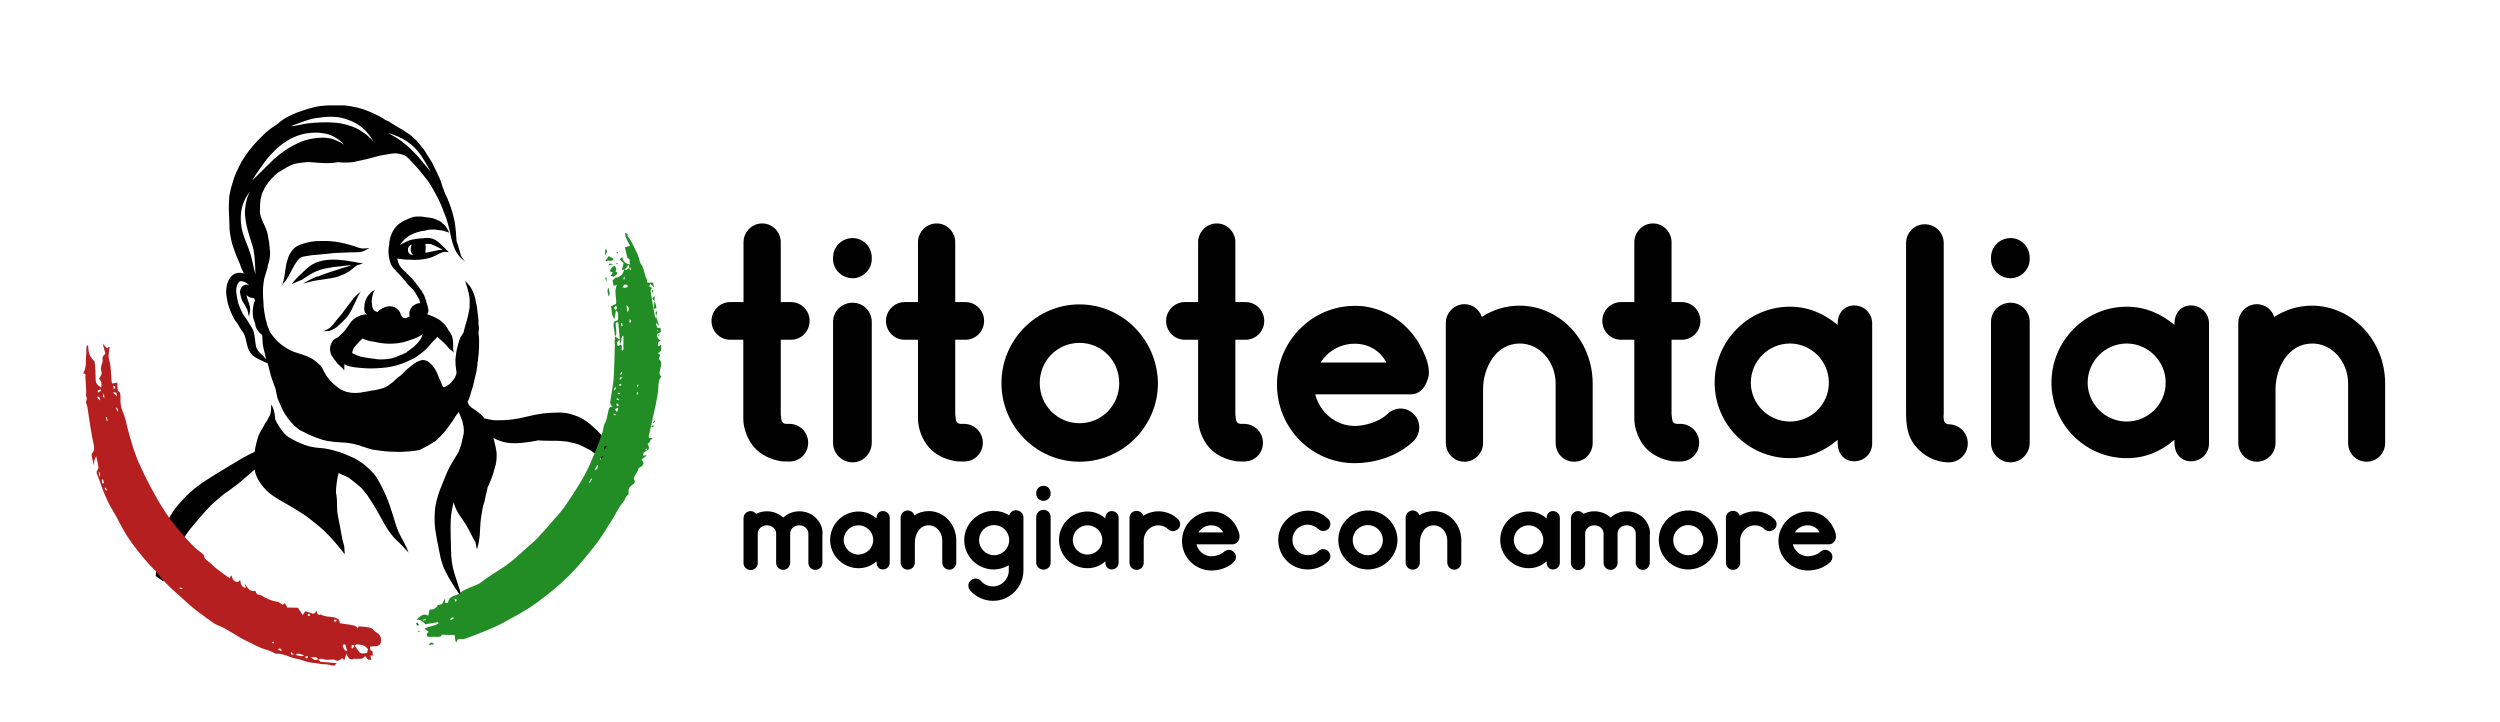 <?xml version="1.0" encoding="UTF-8"?>
<!-- Generator: Adobe Illustrator 26.3.1, SVG Export Plug-In . SVG Version: 6.00 Build 0)  -->
<svg xmlns:vectornator="http://vectornator.io" xmlns="http://www.w3.org/2000/svg" xmlns:xlink="http://www.w3.org/1999/xlink" version="1.1" id="Vrstva_1" x="0px" y="0px" viewBox="0 0 1195 345" style="enable-background:new 0 0 1195 345;" xml:space="preserve">
<style type="text/css">
	.st0{clip-path:url(#SVGID_00000012453238695955677500000003866921791719049624_);}
	.st1{fill:#B61F1F;stroke:#000000;stroke-width:23.47;stroke-linecap:round;stroke-linejoin:round;stroke-opacity:0;}
	.st2{fill:#228C25;}
</style>
<g>
	<defs>
		<ellipse id="SVGID_1_" cx="161.6" cy="159.6" rx="146.3" ry="144.1"></ellipse>
	</defs>
	<clipPath id="SVGID_00000127043986706889484910000012144639397525201311_">
		<use xlink:href="#SVGID_1_" style="overflow:visible;"></use>
	</clipPath>
	<g style="clip-path:url(#SVGID_00000127043986706889484910000012144639397525201311_);">
		<path d="M193.4,259.8c-0.7-1.4-1.5-2.8-2.3-4.3c-0.7-1.4-1.3-2.9-1.8-4.4c-0.5-1.6-1-3.2-1.5-4.9c-1-3.3-2.1-6.5-3.5-9.7    c-0.8-1.9-1.8-3.7-2.7-5.5c-0.4-0.8-0.8-1.5-1.3-2.3c-0.4-0.8-1-1.4-1.5-2.1c-1.3-1.5-2.8-2.9-4.3-4.2c-0.6-0.5-1.2-1-1.9-1.4    c-0.9-0.6-1.9-1.3-2.9-1.8c-1.5-0.7-3-1.3-4.5-2c-1.8-0.8-3.7-1.4-5.7-1.9c-1.5-0.4-3.1-0.8-4.7-1c-1.6-0.2-3.2-0.2-4.7-0.5    c-1.5-0.2-2.9-0.6-4.4-1.1c-2.7-1-5.3-2.2-7.7-3.7c-0.8-0.5-1.5-1.2-2.1-1.8c-1.3-1.5-2.4-3.1-3.4-4.8c-0.4-0.7-0.7-1.5-1-2.2    c0-0.5,0-1.1-0.1-1.7c-0.3-1.8-0.8-3.6-1.7-5.2c0,0,0,0,0,0c0,0,0,0,0,0c-0.1,0.7-0.1,1.3-0.1,2c0,0.8-0.2,1.6-0.3,2.4    c-0.1,0.2-0.2,0.4-0.2,0.7c-0.2,0.3-0.4,0.6-0.6,1c-0.2,0.4-0.4,0.8-0.6,1.2c-0.3,0.7-0.8,1.2-1.2,1.8c-0.2,0.3-0.4,0.7-0.5,1    c-0.2,0.4-0.4,0.7-0.6,1.1c-0.1,0.2-0.2,0.4-0.3,0.5c-0.3,0.5-0.6,1-0.9,1.5c-0.9,1.6-1.4,3.4-1.8,5.1c-0.4,1.5-0.7,2.9-0.9,4.4    c-1,0.5-1.9,0.9-2.9,1.4c-2.1,1.1-4.3,2.3-6.3,3.6c-1.6,0.9-3.2,1.9-4.8,2.9c-2.9,1.7-5.8,3.5-8.6,5.3c-1.4,0.9-2.8,1.8-4.1,2.8    c-1.5,1.1-2.9,2.3-4.3,3.5c-1.4,1.2-2.6,2.6-3.9,4c-0.5,0.6-1.1,1.2-1.6,1.8c-0.5,0.7-1.1,1.3-1.6,2c-0.5,0.7-1.1,1.4-1.5,2.2    c-0.5,0.9-1.1,1.8-1.6,2.7c-0.5,0.9-1,1.8-1.5,2.7c-1,1.8-1.7,3.8-2.2,5.8c-0.4,1.6-0.7,3.3-1,5c-0.2,1.5-0.5,3-0.7,4.5    c-0.2,1.5-0.3,2.9-0.3,4.4c0,0.5,0,0.9,0,1.4c-0.2,1.4-0.4,2.9-0.4,4.3c0,1.3,0,2.5,0.2,3.8c0.2,1.1,0.4,2.1,0.6,3.2    c0.4,2.1,0.9,4.2,1.3,6.3c0,0,0,0,0,0c0.2-1.3,0.3-2.7,0.5-4c0.2-1.5,0.3-3,0.5-4.6c0.2-1.2,0.3-2.3,0.7-3.5    c0.4-1.3,0.8-2.6,1.3-3.9c0.2-0.4,0.4-0.9,0.5-1.3c0.2-0.5,0.4-1,0.6-1.5c0.1-0.1,0.1-0.3,0.2-0.4c0,0,0,0.1,0,0.1    c0.5-1.2,1.1-2.4,1.7-3.6c0.5-1.1,1.1-2.1,1.7-3.2c0.9-1.8,1.8-3.7,2.9-5.4c0.9-1.4,1.9-2.8,2.8-4.1c0.8-1,1.6-2.1,2.5-3.1    c1.1-1.3,2.2-2.6,3.3-3.9c1-1.1,2-2.3,3-3.4c1.3-1.5,2.7-2.9,4.3-4.2c0.7-0.6,1.4-1.2,2.1-1.8c0,0,0.1,0,0.1-0.1    c0.6-0.5,1.2-0.9,1.7-1.4c2.6-1.9,5.3-3.7,7.7-5.7c2.4-2,4.7-4,7.1-6.1c0.4,2.3,1.4,4.5,2.7,6.4c1,1.4,2.1,2.7,3.3,3.9    c0.7,0.7,1.6,1.3,2.4,1.9c1,0.7,2,1.4,3,2c2.8,1.7,5.8,3.2,8.6,5c1.4,0.9,2.8,1.8,4.2,2.7c0.4,0.2,0.7,0.5,1.1,0.8    c0.6,0.5,1.2,0.9,1.8,1.4c1,0.8,2,1.6,3,2.4c1.1,0.9,2.1,1.7,3.1,2.7c1,1,2,1.9,3,3c0.2,0.3,0.5,0.5,0.7,0.8    c1.1,1.2,2.2,2.4,3.2,3.7c0.7,0.8,1.3,1.6,2,2.4c0.2,0.3,0.4,0.6,0.6,0.9c0.1,0.2,0.2,0.4,0.3,0.6c0-0.1,0-0.2,0-0.3c0,0,0,0,0,0    c0-0.2,0-0.4-0.1-0.6c0.1,0.1,0.1,0.2,0.2,0.2c0,0,0,0,0,0c0-0.4-0.1-0.7-0.1-1c0,0,0,0.1,0,0.1c-0.1-1,0-2-0.3-2.9    c-0.2-0.7-0.4-1.5-0.6-2.2c-0.2-0.8-0.3-1.7-0.5-2.5c-0.3-1.6-0.6-3.3-0.9-4.9c-0.3-1.5-0.6-3.1-0.9-4.6c-0.1-0.4-0.1-0.8-0.2-1.2    c-0.1-0.5-0.1-1-0.1-1.5c-0.1-0.9-0.1-1.7-0.1-2.6c0-0.9,0-1.9-0.1-2.8c-0.1-0.6-0.1-1.2-0.2-1.8c-0.1-0.3-0.1-0.6-0.2-0.9    c0-0.1,0-0.2,0-0.2c0-1.4,0.1-2.8,0.3-4.2c0.1-0.7,0.2-1.4,0.3-2c0.1-0.6,0.3-1.3,0.4-1.9c0.1-0.4,0.2-0.8,0.3-1.2    c0.3,0.1,0.5,0.3,0.8,0.4c0.8,0.4,1.7,0.7,2.5,1.1c0.6,0.3,1.2,0.6,1.7,0.9c1.1,0.8,2.1,1.6,3.2,2.5c1,0.8,2,1.6,2.9,2.5    c0.7,0.8,1.3,1.7,2,2.5c0.5,0.5,0.9,1.1,1.2,1.7c2.7,3.9,5,8.1,7.3,12.3c0.6,1.1,1.3,2.3,2,3.3c0.7,1.1,1.6,2.2,2.4,3.2    c0.9,1,1.9,2,2.9,2.9c0.9,0.9,1.8,1.8,2.6,2.7c0.5,0.6,1.1,1.2,1.7,1.8c0,0.1,0.1,0.1,0.2,0.2c0,0,0,0,0,0    c-0.3-0.7-0.6-1.4-0.9-2.2C194,261.2,193.7,260.4,193.4,259.8z"></path>
		<path d="M228.8,260.9C228.8,260.9,228.8,260.9,228.8,260.9C228.8,260.9,228.8,260.9,228.8,260.9    C228.8,260.9,228.8,260.9,228.8,260.9z"></path>
		<path d="M298.1,233.5c-0.2-1.7-0.5-3.3-0.9-5c-0.4-1.5-0.6-3.1-1.2-4.6c-0.7-1.7-1.5-3.4-2.5-5c-0.5-1.1-0.9-2.3-1.5-3.4    c-0.4-0.7-0.7-1.4-1.1-2.1c-0.5-0.9-0.9-1.8-1.4-2.7c-0.3-0.5-0.6-1-0.9-1.4c-0.6-0.8-1.3-1.6-2-2.3c-0.5-0.6-1.1-1.1-1.7-1.7    c-1.3-1.2-2.5-2.3-3.9-3.4c-1.5-1.1-3.1-2.1-4.8-2.8c-1.1-0.4-2.1-0.8-3.2-1.1c-1.9-0.6-3.9-0.8-5.8-0.8c-1.7,0-3.4,0.1-5.1,0.2    c-1.6,0.1-3.2,0.3-4.8,0.6c-3.1,0.5-6.2,1.4-9.4,2c-2.1,0.4-4.2,0.7-6.3,0.8c-1.8,0.1-3.6,0.1-5.5,0.1c-1.5-0.3-3.1-0.5-4.6-0.9    c0-0.1-0.1-0.1-0.1-0.2c-1.1-1.4-2.4-2.5-3.8-3.5c-0.2-0.1-0.4-0.3-0.6-0.4c-0.3-0.2-0.5-0.4-0.8-0.5c-0.7-0.5-1.3-0.9-1.8-1.5    c-0.2-0.2-0.3-0.4-0.4-0.6c-0.2-0.4-0.3-0.8-0.5-1.2c0.2-0.3,0.3-0.7,0.5-1c0.2-0.5,0.4-1.1,0.6-1.6c0.3-0.8,0.5-1.7,0.7-2.5    c0.3-1,0.7-1.9,0.9-2.9c0.1-0.5,0.2-1,0.4-1.6c0.1-0.5,0.2-1,0.3-1.5c0.2-0.9,0.5-1.9,0.7-2.8c0.2-1,0.4-2,0.5-3    c0.1-0.4,0.1-0.9,0.1-1.3c0,0,0,0,0,0c0.1-0.4,0.1-0.8,0.2-1.3c0.1-0.9,0.2-1.8,0.3-2.7c0.1-0.8,0.2-1.7,0.2-2.5    c0.1-0.9,0.1-1.9,0.1-2.8c0-0.5,0-0.9,0-1.4c0-0.4,0-0.8,0-1.2c-0.1-1-0.2-2-0.3-3c0.1-0.6,0.2-1.1,0.2-1.7    c0.1-0.8-0.1-1.7-0.2-2.5c0-0.1,0-0.2,0-0.3c0-0.4,0-0.8,0-1.2c-0.1-1.5-0.3-3.1-0.5-4.6c0-0.3-0.1-0.5-0.1-0.8    c0-0.6-0.1-1.2-0.2-1.7c-0.1-0.5-0.2-1-0.4-1.5c-0.1-0.5-0.1-1-0.2-1.5c-0.3-1.7-1-3.4-1.8-4.9c-0.4-0.8-0.8-1.5-1.4-2.1    c-0.5-0.7-1.2-1.3-1.8-2l0,0c0,0,0,0,0,0c0.3,1.3,0.9,2.6,1.2,3.9c0.4,1.3,0.7,2.6,0.9,4c0.1,0.9,0.1,1.8,0.1,2.7c0,0.5,0,1,0,1.5    c0,0.6-0.1,1.1-0.2,1.7c0,0.2-0.1,0.4-0.1,0.5c-0.1,0.5-0.2,1-0.3,1.6c-0.2,1-0.5,1.9-0.7,2.9c-0.2,0.8-0.5,1.6-0.7,2.4    c-0.2,0.7-0.4,1.4-0.6,2.1c-0.1,0.5-0.2,0.9-0.3,1.4c-0.2,0.4-0.5,0.8-0.7,1.1c-0.4,0.6-0.9,1.2-1.1,2c-0.3,0.7-0.5,1.4-0.7,2.1    c-0.2,0.7-0.3,1.3-0.5,2c-0.2,0.8-0.4,1.6-0.5,2.4c-0.1,0.7-0.2,1.4-0.3,2.2c-0.1,0.7-0.1,1.4-0.1,2.1c0,1.4,0.2,2.9,0.4,4.3    c0,0.2,0.1,0.4,0.1,0.7c0,0.2,0,0.3,0,0.5c0,0.1,0,0.1,0,0.2c-0.1,0.2-0.1,0.4-0.2,0.6c-0.2,0.5-0.4,1-0.6,1.5    c-0.3,0.4-0.6,0.8-0.9,1.2c-0.4,0.5-0.8,0.9-1.1,1.3c-0.1,0.1-0.3,0.3-0.4,0.4l-0.3,0.2c-0.2,0.2-0.5,0.3-0.7,0.5    c-0.3,0.2-0.7,0.5-1.1,0.7c-0.1,0.1-0.2,0.1-0.3,0.1c-0.1,0-0.2,0.1-0.3,0.1c-0.2,0-0.3,0-0.5,0c-0.4-0.9-0.7-1.7-1.1-2.6    c-0.3-0.7-0.6-1.4-0.9-2c-0.3-0.7-0.5-1.3-0.8-2c-0.8-1.8-1.8-3.5-3.3-4.8c-0.4-0.4-0.8-0.7-1.3-1c-0.6-0.3-1.1-0.5-1.8-0.6    c-0.1,0-0.3,0-0.4,0c-0.8,0-1.5,0.3-2.2,0.6c-0.6,0.2-1.2,0.6-1.7,0.9c-1.3,0.9-2.5,1.9-3.7,2.9c-0.5,0.4-1.1,0.9-1.5,1.4    c-0.5,0.5-1,1-1.5,1.5c-0.5,0.4-1,0.8-1.6,1.2c-0.5,0.4-1,0.9-1.5,1.4c-0.5,0.5-1,0.9-1.6,1.3c-0.5,0.4-1,0.7-1.5,1.1    c-0.7,0.4-1.4,0.8-2.2,1.1c-0.7,0.2-1.5,0.4-2.2,0.6c-0.6,0.1-1.2,0.3-1.8,0.4c-0.6,0.1-1.1,0.2-1.7,0.2c-0.8,0.2-1.6,0.4-2.4,0.5    c-0.5,0.1-1,0.1-1.5,0.2c-0.1,0-0.2,0-0.3,0.1c0,0,0,0,0,0c-0.5,0.1-0.9,0.2-1.4,0.2c-1,0.1-2,0.2-3,0.1c-0.6,0-1.2-0.1-1.8-0.2    c-0.5-0.1-1-0.2-1.5-0.3c0,0,0,0,0,0c-0.4-0.1-0.8-0.3-1.3-0.5c-0.1,0-0.2-0.1-0.3-0.1c-0.4-0.2-0.8-0.4-1.2-0.6    c-0.4-0.2-0.8-0.5-1.2-0.8c-0.1-0.1-0.2-0.1-0.2-0.2c-0.1-0.1-0.2-0.1-0.3-0.2c-0.3-0.3-0.7-0.5-1-0.8c-0.4-0.3-0.8-0.7-1.2-1.1    c-0.1-0.1-0.3-0.3-0.4-0.4c-0.3-0.3-0.5-0.5-0.8-0.8c-0.1-0.2-0.3-0.3-0.4-0.5c-0.2-0.3-0.4-0.5-0.6-0.8c-0.1-0.2-0.3-0.4-0.4-0.5    c-0.3-0.3-0.5-0.7-0.7-1.1c-0.2-0.4-0.5-0.8-0.7-1.2l0,0c0,0,0,0,0,0c-0.2-0.3-0.3-0.6-0.5-1l0,0c-0.2-0.4-0.3-0.7-0.5-1.1    c0,0,0-0.1-0.1-0.1c-0.3-0.4-0.7-0.8-1.1-1.2c-0.8-0.8-1.7-1.6-2.6-2.2c-1.3-0.9-2.7-1.6-4.1-2.1c-0.7-0.2-1.4-0.5-2.1-0.7    c-0.7-0.2-1.5-0.5-2.2-0.7c-0.6-0.2-1.1-0.4-1.7-0.6c-0.4-0.2-0.8-0.4-1.3-0.6c-0.6-0.3-1.1-0.6-1.6-0.9c-1-0.6-1.9-1.2-2.8-1.9    c-1.6-1.3-3-2.8-4.2-4.4c-0.3-0.4-0.5-0.7-0.8-1.1c-0.1-0.2-0.2-0.3-0.3-0.5c-0.4-1-0.8-2-1.2-3c0-0.1-0.1-0.1-0.1-0.2    c-0.1-0.3-0.1-0.6-0.2-0.9c-0.1-0.3-0.1-0.6-0.2-0.9c-0.2-0.4-0.3-0.9-0.4-1.4c0-0.1,0-0.2-0.1-0.3c0-0.1,0-0.1,0-0.2l-0.1-0.6    c-0.1-0.7-0.3-1.5-0.4-2.2c-0.1-0.5-0.1-1-0.2-1.6c0-0.3-0.1-0.6-0.1-0.9c0-0.2,0-0.3,0-0.5c0-0.6-0.1-1.1-0.1-1.7    c0-0.5-0.1-0.9-0.1-1.4c-0.1-1.2-0.1-2.6-0.1-4.1c0-0.9,0.1-1.8,0.2-2.7c0-0.3,0.1-0.6,0.1-0.9c0.1-1.1,0.3-2.2,0.8-3.6    c0.1-0.3,0.2-0.7,0.3-1l0.1-0.3c0.2-0.5,0.3-1.1,0.5-1.6c0.1-0.3,0.2-0.7,0.2-1c0-0.2,0.1-0.4,0.1-0.5c0.1-0.3,0.1-0.5,0.2-0.8    c0.1-0.2,0.1-0.4,0.2-0.5c0.3-1.1,0.5-2.1,0.6-3.1c0.1-0.5,0.1-1.1,0.1-1.7c0-0.5,0-1-0.1-1.5c-0.1-1.1-0.2-2.2-0.3-3.1    c-0.1-1-0.3-2-0.5-2.9c0-0.2-0.1-0.4-0.1-0.6c0-0.1,0-0.1,0-0.2c-0.1-0.6-0.3-1.5-0.6-2.3c-0.3-1-0.7-1.9-1.1-2.7l-0.2-0.4    c-0.1-0.3-0.2-0.6-0.4-0.8c-0.1-0.2-0.2-0.3-0.2-0.5c-0.1-0.2-0.2-0.4-0.3-0.7l0-0.1c-0.1-0.3-0.3-0.7-0.4-1    c-0.1-0.4-0.3-0.8-0.4-1.2c-0.2-0.8-0.3-1.5-0.3-2.2c0-0.2,0.1-0.5,0.1-0.7c0-0.4,0-0.7,0-1.1c0-0.2,0-0.4,0-0.6l0-0.2    c0.1-0.8,0.1-1.7,0.2-2.5c0-0.3,0.1-0.6,0.2-0.9c0-0.2,0.1-0.4,0.1-0.5c0.1-0.4,0.2-0.8,0.3-1.3c0.1-0.4,0.3-0.7,0.4-1.1    c0.1-0.3,0.2-0.5,0.4-0.8c0.1-0.1,0.1-0.2,0.2-0.3c0.1-0.2,0.2-0.4,0.2-0.5c0.1-0.2,0.2-0.4,0.3-0.6c0.2-0.4,0.4-0.7,0.6-1    c0.2-0.3,0.5-0.6,0.7-1l0.2-0.3c0.3-0.4,0.6-0.8,0.9-1.1c0.3-0.3,0.5-0.6,0.8-0.9l0.2-0.2c0.1-0.1,0.1-0.1,0.2-0.2    c0.1-0.1,0.2-0.3,0.4-0.4c0.2-0.2,0.3-0.3,0.5-0.5c0.3-0.3,0.6-0.6,0.9-0.9c0.3-0.3,0.7-0.6,1.2-0.9c0.3-0.2,0.6-0.4,0.9-0.5    c0.1-0.1,0.3-0.2,0.4-0.3c0.8-0.5,1.6-1,2.7-1.6c0.6-0.3,1.3-0.7,2.1-1c0.4-0.2,0.9-0.3,1.3-0.5c0.3-0.1,0.6-0.2,0.9-0.2    c0.6-0.1,1.1-0.2,1.7-0.3c0.5-0.1,1-0.1,1.5-0.2c0.5-0.1,1.1-0.1,1.8-0.2c0.2,0,0.5,0,0.8,0c0.2,0,0.5,0,0.7,0    c1.1,0.1,2,0.1,2.9,0.2c0.4,0,0.8,0.1,1.2,0.1c0.6,0,1.2,0.1,1.7,0.1c0.6,0,1.3,0.1,1.9,0.1c1.3,0,2.7-0.1,4-0.2    c0.7-0.1,1.4-0.2,2-0.3l0.1,0l0.1,0c0.3,0.1,0.5,0.1,0.8,0.1c0.6,0.1,1.2,0.1,2,0.1c0.3,0,0.6,0,0.9,0c1.1,0,2.1-0.1,3.1-0.2    c0.4-0.1,0.8-0.1,1.1-0.2l0.3-0.1l0.1,0c0.4-0.1,0.9-0.2,1.3-0.3c0.6-0.1,1.2-0.3,1.8-0.4c0.3-0.1,0.6-0.2,1-0.2    c0.8-0.2,1.6-0.4,2.4-0.6c0.9-0.2,1.8-0.5,2.6-0.7c0.8-0.2,1.6-0.4,2.3-0.6c1-0.2,2.2-0.4,3.4-0.6c0.7-0.1,1.3-0.2,1.9-0.3    c0.6-0.1,1.4-0.2,2.2-0.2c0.1,0,0.1,0,0.2,0c1,0.1,2,0.3,3.1,0.6c0.5,0.2,0.9,0.3,1.3,0.5c0.1,0.1,0.2,0.2,0.3,0.2    c0.5,0.4,1,0.8,1.4,1.3c0.5,0.5,1,1,1.5,1.5c0.9,0.9,1.7,1.9,2.6,2.9c0.9,1,1.7,1.9,2.5,3c0.8,1,1.6,2,2.4,3    c1.7,2.4,3.1,5,4.5,7.6c0.7,1.3,1.3,2.7,1.9,4c0.6,1.4,1.1,2.7,1.6,4.1c0,0.1,0.1,0.1,0.1,0.2c0.5,1.4,1,2.7,1.4,4.1    c0.4,1.4,0.8,2.8,1.1,4.2c0.3,1.5,0.6,3,1,4.5c0.4,1.5,0.9,2.9,1.5,4.3c0.3,0.7,0.7,1.3,1.1,1.9c0.5,0.7,0.9,1.3,1.5,1.9    c0.5,0.5,1,0.9,1.5,1.3c0.4,0.2,0.8,0.4,1.1,0.7c0,0,0,0,0,0c-0.2-0.2-0.4-0.4-0.7-0.6c-0.4-0.4-0.7-0.7-1-1.2    c-0.3-0.4-0.5-0.8-0.7-1.2c0-0.1,0-0.3-0.1-0.4c-0.1-0.4-0.2-0.7-0.3-1.1l-0.1-0.3c-0.2-0.7-0.4-1.3-0.6-2    c-0.1-0.3-0.1-0.5-0.2-0.8c-0.2-0.6-0.4-1.3-0.7-2c0-0.3-0.1-0.5-0.1-0.8c-0.1-1.4-0.2-2.8-0.3-4.2c-0.1-0.9-0.2-1.8-0.3-2.7    c-0.1-0.7-0.1-1.3-0.3-2c-0.3-1.5-0.7-3-1.1-4.4c-0.4-1.4-0.9-2.8-1.4-4.2c-0.6-1.6-1.2-3.1-2-4.6c0,0,0-0.1-0.1-0.1    c0,0,0-0.1,0-0.1c-0.2-0.5-0.4-1.1-0.6-1.6c-0.1-0.4-0.3-0.7-0.4-1.1c-0.2-0.5-0.3-1-0.5-1.5l-0.1-0.3c-0.1-0.3-0.2-0.7-0.3-1    l0-0.1c-0.2-0.4-0.3-0.8-0.5-1.2c-0.2-0.5-0.5-1.1-0.7-1.5c-0.2-0.4-0.4-0.7-0.5-1.1l0-0.1c-0.2-0.5-0.5-0.9-0.7-1.4    c-0.3-0.6-0.7-1.3-1-2l-0.3-0.7c-0.2-0.5-0.5-1-0.8-1.5c-0.2-0.3-0.4-0.6-0.6-0.9l-0.1-0.2c-0.2-0.3-0.3-0.5-0.5-0.8    c-0.4-0.5-0.7-1.1-1.1-1.7c-0.3-0.5-0.5-0.9-0.8-1.4c-0.1-0.1-0.2-0.3-0.3-0.4c0-0.1-0.1-0.1-0.1-0.2c-0.1-0.2-0.3-0.3-0.4-0.5    l0,0c-0.2-0.2-0.3-0.4-0.5-0.6c-0.1-0.2-0.3-0.3-0.4-0.5c-0.3-0.4-0.7-0.8-1-1.3c-0.7-0.9-1.4-1.6-2-2.2c-0.3-0.2-0.5-0.4-0.8-0.7    c-0.3-0.2-0.6-0.5-0.8-0.7c-0.1-0.1-0.1-0.1-0.2-0.2c-0.2-0.2-0.4-0.3-0.6-0.5c-0.4-0.3-0.7-0.5-1-0.7c-1.3-0.9-2.7-1.8-3.8-2.4    l-0.2-0.1c-0.6-0.4-1.3-0.8-2-1.2c-0.3-0.2-0.5-0.3-0.8-0.5l-0.2-0.1c-0.4-0.2-0.8-0.4-1.1-0.7c-0.4-0.3-0.8-0.5-1.1-0.7    c-0.3-0.2-0.6-0.3-0.9-0.4l-0.2-0.1c-0.2-0.1-0.4-0.1-0.5-0.2c-0.5-0.4-1.1-0.7-1.7-1.1c-0.9-0.5-1.7-1-2.6-1.4    c-0.8-0.4-1.7-0.8-2.8-1.3c-1-0.4-2-0.8-2.8-1.1c-0.8-0.3-1.8-0.6-2.9-0.9c-0.8-0.2-1.6-0.4-2.4-0.5l-0.4-0.1    c-1.1-0.2-2.1-0.4-3-0.5c-0.1,0-0.2,0-0.2,0c-0.2,0-0.3-0.1-0.5-0.1l-0.4,0l-0.5,0c-0.3,0-0.7,0-1,0l-0.3,0l-0.5,0    c-1.1,0-2.2,0-3.2,0c-0.9,0-1.7,0-2.4,0c-0.9,0-1.8,0.1-2.6,0.2l-0.3,0c-1,0.1-2,0.3-3,0.5c-0.9,0.2-1.7,0.4-2.6,0.7l-0.1,0    c-1,0.3-2.1,0.6-2.9,0.9c-0.8,0.3-1.6,0.5-2.3,0.8l-0.4,0.1c-1.1,0.4-2.1,0.9-2.9,1.2c-0.7,0.3-1.7,0.8-2.6,1.3    c-0.8,0.4-1.5,1-2.3,1.5c-0.8,0.6-1.6,1.2-2.5,2c-0.6,0.4-1.2,0.7-1.7,1.1c-0.9,0.6-1.8,1.3-2.6,2c-0.4,0.3-0.8,0.6-1.1,0.9    l-0.2,0.2c-0.3,0.3-0.7,0.6-1,1c-0.8,0.8-1.6,1.6-2.3,2.3c-0.4,0.4-0.8,0.9-1.2,1.3c-0.3,0.3-0.5,0.6-0.8,0.9l-0.3,0.3    c-0.5,0.7-1.1,1.3-1.6,2l-0.4,0.5c-0.1,0.1-0.2,0.2-0.3,0.4l-0.1,0.2l-0.2,0.2c-0.1,0.1-0.2,0.3-0.3,0.4l-0.2,0.2    c-0.2,0.3-0.5,0.7-0.7,1.1c-0.6,1-1.3,2-1.9,3c-0.1,0.1-0.1,0.2-0.2,0.4l-0.1,0.2c0,0.1-0.1,0.2-0.1,0.3c-0.1,0.1-0.2,0.3-0.2,0.4    l-0.2,0.3c-0.2,0.3-0.4,0.7-0.5,1.1c-0.3,0.5-0.5,1-0.8,1.6c-0.1,0.2-0.2,0.4-0.3,0.6c0,0.1-0.1,0.2-0.1,0.3    c-0.1,0.2-0.2,0.3-0.2,0.5c-0.2,0.6-0.4,1-0.6,1.5c-0.2,0.6-0.4,1.2-0.6,1.8c-0.7,2.2-1.2,4.1-1.6,6.1c-0.2,1.1-0.3,2.2-0.3,3.2    c-0.1,0.9-0.1,2.1-0.1,3.2c0,1.1,0,2.3,0.1,3.3c0,1,0.1,2.1,0.1,3c0,1,0.1,2.1,0.1,3.2l0,0.4c0,0.4,0.1,0.8,0.1,1.2    c0.1,0.6,0.1,1.2,0.2,1.7c0.4,2.3,0.8,4.4,1.5,6.2c0.1,0.4,0.3,0.7,0.4,1.1l0.1,0.3c0.1,0.3,0.2,0.6,0.3,0.9l0.2,0.6    c0.2,0.5,0.4,1,0.6,1.5c0.1,0.3,0.3,0.6,0.4,0.9c0.1,0.2,0.2,0.3,0.2,0.5c0.2,0.5,0.4,0.9,0.6,1.4c0.1,0.2,0.2,0.5,0.3,0.7    c0.1,0.2,0.2,0.4,0.2,0.6c0.2,0.5,0.4,1.1,0.6,1.6c0.3,0.7,0.7,1.4,1,2.1c0.1,0.2,0.2,0.3,0.2,0.5c-0.1-0.1-0.3-0.1-0.4-0.2    c-0.5-0.2-1-0.2-1.5-0.2c-0.1,0-0.1,0-0.2,0c-0.4,0-0.7,0-1.1,0.1c-0.3,0.1-0.7,0.2-1,0.3c-0.5,0.2-1,0.6-1.4,0.9    c-0.5,0.4-0.9,0.9-1.3,1.5c-0.7,1.1-1.1,2.3-1.3,3.5c-0.2,1-0.3,1.9-0.3,2.9c0,1.1,0.2,2.1,0.4,3.2c0.2,1,0.3,2,0.6,2.9    c0.3,1,0.7,2,1.1,3c0.4,1,0.9,2.1,1.4,3.1c0.3,0.7,0.8,1.3,1.2,1.9c0.3,0.4,0.6,0.8,0.9,1.2c0.3,0.6,0.7,1.2,1,1.8    c0.3,0.5,0.7,1,1,1.5c0.2,0.3,0.5,0.6,0.7,1c0.2,0.4,0.4,0.8,0.6,1.2c0.3,0.9,0.5,1.8,0.7,2.7c0.1,0.5,0.3,1,0.4,1.6    c0.2,0.9,0.4,1.8,0.8,2.6c0.3,0.6,0.8,1.2,1.2,1.8c0.7,0.9,1.6,1.5,2.5,2c0.8,0.5,1.6,0.9,2.4,1.2c0.4,0.2,0.8,0.4,1.2,0.6    c0.4,0.2,0.9,0.5,1.4,0.6c0.1,0,0.3,0.1,0.4,0.2c0.1,0.3,0.1,0.5,0.2,0.8c0.2,0.5,0.3,1.1,0.4,1.6l0.2,0.8    c0.2,0.8,0.4,1.5,0.6,2.3c0.1,0.4,0.3,0.9,0.4,1.3l0,0.1c0.1,0.4,0.3,0.7,0.4,1.1l0.1,0.3c0.1,0.4,0.3,0.7,0.4,1.1    c0.2,0.7,0.5,1.4,0.8,2.1c0,0,0,0.1,0.1,0.1c0.1,0.7,0.3,1.3,0.4,2c0.2,0.8,0.3,1.6,0.5,2.4c0.2,1,0.7,1.9,1.1,2.8    c0.6,1.3,1.1,2.7,1.8,3.9c0.3,0.6,0.7,1.3,1,1.8c0.5,0.7,1,1.4,1.5,2.1c0.4,0.5,0.9,1.1,1.3,1.6c0.5,0.6,1.1,1.2,1.7,1.8    c0.4,0.3,0.8,0.6,1.3,1c0.3,0.2,0.6,0.5,0.8,0.7c0.2,0.1,0.4,0.2,0.6,0.3c1.4,0.7,2.8,1.4,4.2,2.1c1.3,0.6,2.6,1.1,3.9,1.6    c0.3,0.1,0.7,0.2,1,0.3c0,0,0,0,0,0c0.5,0.2,0.9,0.3,1.4,0.5c0.4,0.1,0.8,0.2,1.2,0.3c0.3,0.1,0.6,0.1,0.9,0.2    c0.8,0.1,1.7,0.3,2.6,0.4c1.1,0.1,2.3,0.3,3.4,0.3c1,0.1,2.1,0.1,3.1,0.2c1.3,0.1,2.5,0.4,3.8,0.6c0.5,0.1,1.1,0.3,1.6,0.4    c0.5,0.1,0.9,0.2,1.3,0.4c0.3,0.1,0.5,0.2,0.8,0.3c0.6,0.2,1.3,0.4,1.9,0.6c1.3,0.4,2.6,0.9,3.9,1.1c0.1,0,0.1,0,0.2,0    c1.4,0.2,2.8,0.4,4.2,0.6c1.3,0.1,2.5,0.3,3.8,0.3c0.1,0,0.2,0,0.3,0c0,0,0,0,0,0c0.1,0,0.2,0,0.4,0c1.5,0.1,2.9,0.1,4.4,0.1    c1.5-0.1,2.9-0.2,4.4-0.3c1.2-0.1,2.5-0.3,3.7-0.5c0.2,0,0.3,0,0.5-0.1c0.7-0.4,1.5-0.8,2.2-1.1c0.8-0.4,1.6-0.9,2.4-1.3    c0.1-0.1,0.2-0.1,0.3-0.2c0,0,0,0,0,0c0.2-0.1,0.4-0.2,0.5-0.3c0.2-0.1,0.5-0.3,0.7-0.4c0.5-0.3,1-0.6,1.5-0.9c0,0,0,0,0,0    c0.3-0.3,0.7-0.6,1-0.9c0,0,0,0,0,0c0,0,0,0,0,0c0.1-0.1,0.2-0.2,0.3-0.3c0.1-0.1,0.3-0.3,0.4-0.4c0.3-0.3,0.5-0.5,0.8-0.8    c0.1-0.1,0.2-0.2,0.3-0.3c0,0,0.1-0.1,0.1-0.1c0,0,0,0,0,0c0.4-0.5,0.8-1,1.3-1.4c1.4-1.8,2.8-3.6,4.1-5.5l0,0l0,0    c0.1-0.1,0.2-0.3,0.2-0.4c0.6-0.9,1.1-1.8,1.7-2.6c0,0,0,0,0,0c0,0,0,0,0.1-0.1c0.2-0.2,0.4-0.5,0.6-0.7c0-0.1,0.1-0.1,0.1-0.2    c0-0.1,0.1-0.1,0.1-0.2c0,0,0.1-0.1,0.1-0.1c0.2,0.6,0.5,1.2,0.7,1.8c0.3,0.7,0.6,1.5,0.9,2.2c0,0.1,0.1,0.1,0.1,0.2    c0,0.2,0.1,0.3,0.1,0.5c0.2,0.8,0.3,1.6,0.5,2.4c0.1,1,0.2,2,0.1,3c-0.2,0.9-0.4,1.8-0.6,2.7c-0.3,1.1-0.4,2.2-0.8,3.3    c-0.4,1.1-0.8,2.2-1.2,3.3c-0.5,0.7-1,1.5-1.4,2.2c-1,1.6-1.9,3.2-2.8,4.8c-0.8,1.5-1.5,3.1-2.1,4.7c-0.6,1.6-1.3,3.2-1.9,4.7    c-0.4,0.9-0.7,1.7-1,2.6c-0.3,0.9-0.6,1.7-0.8,2.6c-0.6,2-1,4-1.2,6.1c-0.2,2.1-0.2,4.3-0.1,6.5c0.1,1.8,0.4,3.6,0.7,5.3    c0.3,1.8,0.6,3.5,1,5.3c0.3,1.7,0.7,3.4,1,5c0.3,1.3,0.6,2.6,1.1,3.9c0.4,1.3,1,2.5,1.6,3.6c0.4,0.8,0.9,1.7,1.3,2.5    c0.9,1.5,1.9,3,2.8,4.5c0.4,0.7,0.9,1.4,1.4,2.1c0.5,0.7,1,1.5,1.4,2.2c0.2,0.4,0.4,0.8,0.6,1.3c0,0,0,0,0,0    c0-0.7-0.1-1.4-0.3-2.1c-0.2-0.6-0.3-1.1-0.5-1.7c-0.4-1.2-0.8-2.5-1.2-3.7c-0.4-1.1-0.7-2.2-1.1-3.4c-0.4-1.3-0.8-2.6-1.1-3.9    c-0.4-1.9-0.7-3.9-0.8-5.9c0-0.8,0-1.6-0.1-2.4c0-1.5-0.1-3-0.1-4.5c-0.1-2.7-0.1-5.3-0.1-8c0-0.8,0.1-1.7,0.1-2.5    c0.1-1.2,0.2-2.3,0.4-3.5c0.2-1.6,0.6-3.1,1-4.6c0.1,0.7,0.3,1.4,0.6,2.1c0.4,1,0.8,2,1.4,2.9c0.8,1.4,1.7,2.6,2.6,3.9    c1.8,2.5,3.1,5.4,4.6,8.2c0.2,0.4,0.5,0.9,0.7,1.3c0.2,0.4,0.4,0.7,0.6,1.1c0,0.1,0,0.1,0,0.2c0,0.1-0.1,0.2-0.1,0.2c0,0,0,0,0,0    c0.1,0,0.1-0.1,0.1-0.1c0.1,0.5,0.2,1,0.3,1.5c0.1,0.4,0.2,0.9,0.3,1.3c0,0,0,0,0,0c0,0,0,0,0,0c0,0,0,0,0,0    c0-0.1,0.1-0.2,0.1-0.3c0,0,0,0,0,0c0-0.1,0-0.2,0.1-0.3c0.1-0.4,0.2-0.8,0.3-1.2c0.1-0.4,0.2-0.8,0.3-1.3c0.1-0.5,0.2-1,0.2-1.5    c0-0.1,0.1-0.3,0.1-0.4c0.2-1.1,0.3-2.2,0.3-3.3c0.1-1.5,0.2-3,0.3-4.6c0.1-1.7,0.5-3.3,0.7-5c0.1-0.9,0.3-1.8,0.5-2.7    c0.1-0.3,0.2-0.7,0.3-1c0-0.1,0-0.2,0.1-0.3c0-0.1,0-0.2,0.1-0.2c0-0.1,0-0.2,0.1-0.3c0-0.2,0-0.3,0.1-0.5c0-0.2,0.1-0.3,0.1-0.5    c0-0.3,0.1-0.6,0.2-0.9c0.1-0.5,0.2-1,0.3-1.5c0.1-0.5,0.3-1,0.4-1.5c0-0.2,0.1-0.4,0.1-0.6c0-0.1,0.1-0.3,0.1-0.4    c0-0.1,0.1-0.2,0.1-0.4c0-0.2,0-0.3,0.1-0.5c0-0.1,0-0.1,0-0.2c0,0,0,0,0,0c0-0.2,0.1-0.3,0.2-0.5c0-0.1,0-0.1,0.1-0.2    c0-0.1,0-0.1,0.1-0.1c0.2-0.5,0.4-1,0.6-1.5c0.1-0.3,0.3-0.5,0.4-0.8c1-2.5,1.8-5.1,2.5-7.8c0.2-0.8,0.3-1.6,0.4-2.4    c0.1-1,0.1-2,0.1-3c0-0.7-0.2-1.4-0.3-2.2c-0.1-0.8-0.3-1.6-0.5-2.3c-0.2-1.1-0.5-2.1-0.8-3.1c1.2,0.7,2.6,1.3,3.9,1.7    c3.2,1,6.5,1,9.7,0.7c0.8-0.1,1.7-0.2,2.5-0.3c0.3,0,0.6-0.1,0.8-0.1c1.5-0.2,3.1-0.5,4.6-0.8c0.4,0,0.9,0.1,1.3,0.1    c1.6,0.1,3.2,0.1,4.8,0.1c0.8,0,1.6,0,2.4,0c0.8,0,1.6,0.1,2.4,0.1c1,0.1,1.9,0.2,2.9,0.3c2.1,0.4,4.3,0.9,6.3,1.7    c0.2,0.1,0.4,0.2,0.6,0.3c1.3,0.6,2.5,1.2,3.8,1.9c0.3,0.2,0.7,0.4,1,0.6c0.5,0.4,1,0.8,1.5,1.2c0.4,0.3,0.8,0.6,1.2,0.8    c0,0,0,0,0,0c0.6,0.5,1.1,1.1,1.7,1.6c0.1,0.1,0.2,0.2,0.4,0.3c0.8,0.8,1.5,1.7,2.2,2.6c0,0,0,0,0.1,0.1c0.6,0.8,1.2,1.6,1.8,2.3    c0.1,0.1,0.3,0.3,0.4,0.4c0.4,0.6,0.8,1.2,1.1,1.8c0.3,0.6,0.6,1.2,0.9,1.8c0.3,0.7,0.7,1.3,1,1.9c0.7,1.3,1.4,2.5,2.1,3.7    c0.3,0.6,0.6,1.2,0.9,1.8c0,0,0,0,0,0C298.3,235.1,298.2,234.3,298.1,233.5z M185.6,63.6L185.6,63.6c3.1,0.9,6.1,2.1,8.8,3.9    c1.3,0.9,2.6,1.9,3.8,3.1c1.1,1.1,2.1,2.3,2.9,3.5c1.2,1.7,2.2,3.4,3.2,5.2c0.5,0.9,1,1.9,1.5,2.8c0,0,0,0,0,0l0,0    c-1.1-1.5-2.4-2.9-3.5-4.3c-3-3.8-6.3-7.2-10.2-10.2C190,66.1,187.8,64.8,185.6,63.6C185.6,63.6,185.6,63.6,185.6,63.6z     M125.2,158.1C125.2,158.2,125.2,158.2,125.2,158.1C125.2,158.2,125.2,158.2,125.2,158.1C125.2,158.2,125.2,158.1,125.2,158.1    C125.2,158.1,125.2,158.1,125.2,158.1z M141.4,59.4c0.7-0.3,1.4-0.5,2.2-0.8c1.5-0.5,2.9-1.1,4.4-1.5c2.2-0.6,4.4-0.9,6.6-1.1    c1.2-0.1,2.3-0.2,3.5-0.2c1.1,0,2.3,0.1,3.4,0.2c2.2,0.3,4.4,1,6.5,1.9c2,0.9,3.9,2,5.6,3.5c2,1.8,3.7,4,5,6.4c0,0,0,0,0,0    c-0.7-0.9-1.5-1.7-2.4-2.5c-1.4-1.3-3-2.4-4.7-3.4c-2-1.1-4.1-1.8-6.3-2.4c-1.9-0.5-3.9-0.8-5.8-0.9c-2-0.1-3.9-0.2-5.9-0.1    c-2.2,0.1-4.3,0.2-6.5,0.5c-1.2,0.2-2.5,0.4-3.7,0.7c-1.5,0.3-2.9,0.5-4.4,0.7h0c0,0,0,0,0,0C139.7,60.1,140.5,59.7,141.4,59.4z     M123.7,81.4c1.9-2.7,3.7-5.4,6-7.8c1.5-1.6,3.1-3.2,4.9-4.5c1.8-1.3,3.7-2.6,5.8-3.5c2.1-0.9,4.3-1.6,6.5-1.9    c1.3-0.2,2.6-0.3,3.9-0.3c1,0,1.9,0,2.9,0.2c2.2,0.2,4.3,0.8,6.2,1.9c1,0.5,1.9,1.2,2.8,1.9c0.7,0.5,1.2,1.1,1.7,1.8c0,0,0,0,0,0    c-0.6-0.4-1.1-0.9-1.8-1.2c-1.4-0.7-2.9-1.4-4.5-1.8c-1.4-0.3-2.8-0.4-4.3-0.4c-2.8,0.1-5.5,0.5-8.1,1.3c-2.7,0.9-5.2,2.2-7.6,3.6    c-1.3,0.8-2.6,1.7-3.8,2.6c-1.2,0.9-2.4,2-3.6,3c-1.8,1.7-3.5,3.4-5.2,5.1c-1.6,1.7-3.3,3.3-5,4.9l0,0c0,0,0,0,0,0    C121.5,84.6,122.6,83,123.7,81.4z M115.1,105.1c-0.1-2.5,0.2-5,1-7.4c0.4-1.1,0.8-2.2,1.4-3.2c0.6-1,1.2-1.9,1.9-2.8l0,0    c0,0,0,0,0,0c-0.1,0.1-0.1,0.3-0.2,0.4c0,0,0,0,0,0c-0.8,1.6-1.3,3.3-1.7,5.1c-0.3,1.9-0.5,3.7-0.4,5.6c0.3,3.3,1,6.5,2,9.6    c0.5,1.6,1,3.2,1.5,4.8c0.5,1.6,0.8,3.3,1,4.9c0.2,2,0.3,4.1,0.4,6.1c0,1,0.1,2,0.1,3c0,0,0,0,0,0c0,0,0,0,0,0    c-0.3-1.2-0.6-2.5-0.9-3.7c-0.2-1-0.5-2-0.7-3.1c-0.4-1.8-0.9-3.6-1.6-5.4c-0.8-2.3-1.9-4.6-2.6-6.9    C115.6,110,115.2,107.6,115.1,105.1z M125.1,169.5c-0.2-0.2-0.5-0.4-0.7-0.7c-0.4-0.4-0.9-0.9-1.2-1.4c-0.3-0.5-0.6-1.1-0.8-1.7    c-0.2-0.9-0.3-1.8-0.4-2.7c-0.1-0.7-0.2-1.5-0.3-2.2c-0.1-1.1-0.4-2.2-0.8-3.2c-0.4-0.9-1-1.8-1.6-2.6c-0.4-0.7-0.8-1.5-1.3-2.2    c-0.6-0.9-1.2-1.8-1.8-2.6c-0.2-0.4-0.4-0.7-0.6-1.1c-0.2-0.4-0.4-0.9-0.6-1.4c-0.4-0.9-0.8-1.8-1.1-2.7c-0.3-1-0.4-2-0.6-3    c-0.2-0.8-0.3-1.7-0.4-2.6c0-0.8,0-1.6,0.2-2.3c0.1-0.5,0.3-0.9,0.5-1.4c0.1-0.2,0.3-0.5,0.5-0.7c0.1-0.1,0.3-0.3,0.4-0.4    c0,0,0.1,0,0.1-0.1c0.2-0.1,0.5-0.1,0.7-0.1c0.1,0,0.2,0,0.3,0c0.5,0.1,1.1,0.3,1.6,0.5c0.6,0.3,1.1,0.8,1.6,1.2    c0.1,0.1,0.2,0.2,0.2,0.3c-0.2-0.1-0.3-0.1-0.5-0.2c-0.2-0.1-0.4-0.1-0.6-0.1c-0.2,0-0.5,0-0.7,0.1c-0.5,0.1-0.9,0.3-1.3,0.6    c-0.4,0.4-0.7,0.8-0.9,1.4c-0.1,0.2-0.1,0.4-0.2,0.6c0,0,0,0.1,0,0.1c-0.1,0.2-0.1,0.5-0.1,0.8c0,0.1,0,0.3,0.1,0.4    c0,0.4,0.1,0.8,0.2,1.1c0.1,0.8,0.4,1.5,0.7,2.3c0.3,0.7,0.7,1.3,1.1,1.9c0.5,0.9,1,1.8,1.4,2.7c0.4,1.1,0.4,2.3,0.9,3.3    c0,0,0,0,0,0c0,0,0-0.1,0-0.1v0c0,0,0-0.1,0-0.1c0,0,0,0,0,0c0-0.1,0-0.1,0-0.2c0,0,0,0,0,0c0-0.1,0-0.1,0-0.2c0,0,0,0,0,0    c0.1-0.5,0.2-1,0.3-1.5c0.2-1,0.2-1.9,0-2.9c-0.2-1-0.5-1.9-0.9-2.8c-0.3-0.9-0.6-1.8-0.7-2.7c0.3,0.5,0.8,0.8,1.3,1.1    c0.7,0.3,1.4,0.5,2.1,0.5c0.1,0,0.2,0,0.3,0c0.1,0.3,0.2,0.6,0.3,1l0.1,0.2c-0.1,0.3-0.3,0.5-0.4,0.8c-0.2,0.5-0.3,1.1-0.4,1.7    c-0.3,1.5-0.4,3.2-0.2,4.8c0.1,0.7,0.2,1.4,0.5,2.1c0.1,0.5,0.3,0.9,0.5,1.4c0,0,0,0,0,0c0.1,0.4,0.1,0.8,0.2,1.2    c0.2,0.7,0.4,1.3,0.8,1.8c0.4,0.6,0.8,1.2,1.4,1.8c0.3,0.3,0.7,0.6,1,0.8c0,0.3,0,0.6,0.1,0.9l0,0.5c0,0.5,0.1,1,0.1,1.5l0,0.4    c0,0.4,0.1,0.8,0.1,1.2c0.1,0.5,0.2,1.1,0.3,1.6l0,0.1c0.1,0.3,0.1,0.5,0.2,0.8c0.1,0.3,0.1,0.5,0.2,0.8l0.1,0.4    c0.2,0.9,0.4,1.7,0.6,2.6c0.1,0.2,0.1,0.5,0.2,0.7c-0.3-0.2-0.5-0.5-0.8-0.7C126.1,170.3,125.6,169.9,125.1,169.5z"></path>
		<path d="M157.2,158.2c1.8-0.4,3.3-1.4,4.6-2.6c1.1-1,2.3-2.1,3.3-3.2c1.1-1.1,1.9-2.5,2.7-3.8c0.4-0.7,0.7-1.4,1-2.1    c0.3-0.6,0.6-1.2,0.9-1.8c0.4-0.9,0.8-1.8,1.2-2.6c0.4-0.7,0.8-1.5,1.2-2.2c0.2-0.2,0.3-0.4,0.4-0.7c0,0,0,0,0,0c0,0,0,0,0,0    c0,0,0,0.1-0.1,0.1c0,0.1-0.1,0.1-0.1,0.2c-1.1,0.8-2.1,1.7-3,2.7c-0.5,0.6-0.9,1.2-1.4,1.8c-0.5,0.6-1,1.3-1.5,2    c-0.5,0.7-1.1,1.4-1.6,2.1c-0.6,0.8-1.1,1.6-1.7,2.3c-0.6,0.7-1.3,1.5-1.9,2.2c-1,1.3-1.9,2.6-3.1,3.7c-0.5,0.4-0.9,0.8-1.5,1.1    c-0.7,0.3-1.4,0.6-2.1,0.9c0,0,0,0,0,0C155.4,158.3,156.3,158.3,157.2,158.2z"></path>
		<path d="M167.5,175.2c1.7,0.4,3.5,0.5,5.3,0.7c4,0.4,8.2,0.2,12.2-0.3c2.1-0.3,4.3-0.8,6.3-1.5c2.1-0.7,4.1-1.6,6.1-2.6    c1.6-0.8,3-1.9,4.4-3c1.5-1.2,2.9-2.6,4.1-4.1c0.5-0.6,1-1.2,1.6-1.8c0,0,0.1-0.1,0.2-0.1c0.5-0.5,0.9-1,1.4-1.5    c0.3,0.3,0.7,0.7,1,1c0.5,0.4,1,0.8,1.4,1.2c0.8,0.7,1.5,1.4,2.1,2.2c0.3,0.4,0.7,0.8,1.1,1.2c0.3,0.3,0.6,0.5,0.9,0.7    c0.3,0.3,0.6,0.6,0.9,0.8c0.1,0.2,0.2,0.5,0.3,0.7c0,0,0,0,0,0c0-0.4-0.1-0.9-0.1-1.3c0-0.2-0.1-0.5-0.1-0.7c0-0.3,0-0.6,0-0.8    c0-0.6,0-1.3,0-1.9c0-0.5-0.1-0.9-0.1-1.4c-0.1-0.5-0.2-1-0.3-1.5c-0.1-0.5-0.3-0.9-0.5-1.3c-0.2-0.5-0.5-0.9-0.8-1.3    c-0.3-0.4-0.6-0.8-0.8-1.2c-0.1-0.2-0.2-0.4-0.3-0.6c-0.2-0.4-0.5-0.8-0.7-1.1c-0.4-0.5-0.9-0.9-1.4-1.4c-0.2-0.2-0.3-0.3-0.5-0.5    c-0.4-0.4-0.8-0.7-1.3-1c-0.8-0.5-1.7-1-2.6-1.4c-0.7-0.3-1.5-0.6-2.3-0.9c-0.2-0.1-0.4-0.1-0.5-0.2c0,0,0,0,0,0    c-0.1,0-0.2,0-0.3-0.1c0.2-0.4,0.5-0.8,0.6-1.2c0,0,0,0,0,0c0-0.2,0-0.3,0-0.5c0-0.4-0.1-0.9-0.2-1.3c0,0,0,0,0,0    c0-0.1-0.1-0.3-0.1-0.4c0,0,0,0,0-0.1c-0.1-0.6-0.3-1.2-0.5-1.7v0c0,0,0,0,0,0c0,0,0,0,0,0c-0.1-0.2-0.1-0.5-0.2-0.7    c0,0,0-0.1,0-0.1c-0.1-0.4-0.3-0.8-0.4-1.2c0,0,0,0,0,0c0-0.1,0-0.1-0.1-0.2c0,0,0,0,0,0c0,0,0-0.1,0-0.1    c-0.2-0.5-0.3-0.9-0.5-1.4c0,0,0,0,0,0c-0.1-0.3-0.3-0.6-0.5-0.9c0,0,0,0,0,0c-0.3-0.5-0.5-0.9-0.8-1.4c0,0,0,0,0,0l0,0    c-0.1-0.1-0.2-0.3-0.3-0.4c-0.3-0.3-0.5-0.7-0.8-1.1c-0.1-0.1-0.2-0.3-0.3-0.4c0-0.1-0.1-0.1-0.1-0.2c-0.1-0.1-0.3-0.3-0.4-0.4    c0,0,0,0,0,0c-0.4-0.4-0.7-0.9-1-1.4c-0.2-0.3-0.4-0.5-0.7-0.8c-0.2-0.3-0.4-0.5-0.6-0.8c-0.1-0.1-0.2-0.3-0.3-0.4    c-0.1-0.1-0.2-0.2-0.3-0.2c-0.4-0.4-0.9-0.8-1.3-1.3c-0.1-0.1-0.1-0.1-0.2-0.2c-0.1-0.1-0.3-0.2-0.4-0.4c-0.2-0.1-0.3-0.3-0.5-0.5    c-0.1-0.1-0.2-0.2-0.3-0.4c-0.2-0.1-0.3-0.3-0.5-0.4c-0.3-0.2-0.5-0.4-0.7-0.6c-0.2-0.2-0.4-0.4-0.6-0.6c-0.3-0.4-0.7-0.8-1-1.3    c-0.2-0.3-0.4-0.6-0.5-0.9c-0.2-0.4-0.4-0.9-0.5-1.3c0-0.2-0.1-0.4-0.1-0.6c-0.1-0.3-0.1-0.6-0.1-0.9c0.5,0.1,1,0.3,1.5,0.3    c0.4,0,0.8,0.1,1.2,0.2c0.5,0,1.1,0,1.6,0.1c0.5,0,1.1,0,1.6,0c0.4,0,0.9,0,1.3,0.1c0.3,0,0.5,0,0.8,0c0.3,0,0.6,0,0.9,0    c0.6,0,1.2-0.1,1.8-0.1c1-0.1,1.9-0.2,2.9-0.4c0.4-0.1,0.9-0.2,1.3-0.3c0.5-0.1,1.1-0.3,1.6-0.5c0.8-0.3,1.6-0.7,2.4-1.1    c0.7-0.4,1.5-0.8,2.3-1.1c0.2-0.1,0.4-0.2,0.7-0.2c0.1,0,0.3-0.1,0.4-0.1c0.3,0,0.5,0,0.8,0c0.1,0,0.3,0,0.4,0    c0.2,0,0.4,0.1,0.7,0.2l0,0c0.1,0,0.2,0,0.3,0c0,0,0,0,0,0c-0.1-0.1-0.2-0.1-0.3-0.2c0.1,0,0.2,0.1,0.3,0.1c0,0,0,0,0,0    c-0.1,0-0.1-0.1-0.1-0.1c0,0,0,0,0,0c0,0,0,0,0,0c-0.3-0.3-0.5-0.6-0.8-0.8c-0.2-0.2-0.4-0.4-0.6-0.6c-0.2-0.2-0.4-0.5-0.7-0.7    c-0.2-0.2-0.4-0.4-0.6-0.6c-0.2-0.3-0.5-0.5-0.8-0.8c-0.2-0.2-0.5-0.4-0.7-0.6c-0.3-0.3-0.6-0.6-0.9-0.8c-0.5-0.4-1.1-0.8-1.8-1.1    c-0.2-0.1-0.5-0.2-0.7-0.3c-0.4-0.1-0.9-0.2-1.3-0.3c-0.4-0.1-0.9-0.1-1.3-0.1c-0.6,0-1.2,0.1-1.8,0.2c0,0,0,0-0.1,0    c-0.2,0-0.5,0-0.7,0c-1.5,0.1-3,0.3-4.5,0.6c-1.4,0.3-2.8,1-4.1,1.6c-0.3,0.2-0.7,0.3-1,0.5c-0.3,0.2-0.5,0.3-0.8,0.5    c0.1-0.2,0.2-0.5,0.4-0.7c0.2-0.3,0.5-0.7,0.8-0.9c0,0,0.1-0.1,0.1-0.1c0.3-0.4,0.7-0.8,1.1-1.2c0.4-0.3,0.8-0.7,1.2-0.9    c0.2-0.2,0.5-0.4,0.7-0.6c0.2-0.1,0.4-0.2,0.6-0.3c0,0,0.1-0.1,0.1-0.1c0.1,0,0.2-0.1,0.3-0.1c0.1,0,0.2-0.1,0.3-0.1c0,0,0,0,0,0    c0,0,0,0,0,0c0.2-0.1,0.4-0.2,0.6-0.3c0.4-0.2,0.8-0.4,1.2-0.5c1.1-0.4,2.2-0.7,3.3-0.9c0.3,0,0.5-0.1,0.8-0.1c0.1,0,0.2,0,0.4,0    c0.1,0,0.2,0,0.3-0.1c0.2-0.1,0.5-0.1,0.7-0.2c0.3-0.1,0.6-0.1,1-0.2c0,0,0.1,0,0.1,0c0.6-0.1,1.1-0.1,1.7-0.1c0,0,0,0,0.1,0    c0,0,0.1,0,0.1,0c0.2,0,0.5,0,0.7,0c0.2,0,0.5,0.1,0.7,0.1c0.3,0.1,0.7,0.1,1,0.2c0.1,0,0.2,0,0.3,0c0.1,0,0.3,0,0.4,0    c0.2,0,0.4,0.1,0.6,0.1c0.1,0,0.2,0,0.2,0c0.3,0.1,0.6,0.1,0.8,0.2c0,0,0,0,0,0c0.1,0,0.2,0.1,0.3,0.1c0,0,0,0,0,0    c0.4,0.1,0.7,0.2,1.1,0.3c0.1,0,0.2,0.1,0.4,0.1c0.3,0.1,0.5,0.2,0.8,0.3c0.1,0,0.2,0.1,0.3,0.1l0,0c0,0,0,0,0,0c0,0,0,0,0,0    c0,0,0,0,0,0l0,0c0,0,0,0,0,0c0,0,0,0,0,0c0,0,0,0,0,0c0-0.1-0.1-0.1-0.1-0.2c0,0,0,0,0,0c0,0,0,0,0-0.1c-0.1-0.1-0.1-0.3-0.2-0.4    c0,0,0,0,0,0c0,0-0.1-0.1-0.1-0.1c0,0,0,0,0,0l0,0c0,0,0,0,0-0.1c0,0,0,0,0-0.1c-0.1-0.2-0.3-0.4-0.4-0.6l0,0c0,0,0,0,0,0    c0-0.1-0.1-0.2-0.1-0.2l0,0c0,0,0,0,0,0l0,0c0,0,0,0,0,0l0,0c-0.1-0.2-0.2-0.4-0.3-0.5c0,0,0,0,0,0l0,0c0,0,0,0,0,0c0,0,0,0,0,0    c0,0,0,0,0,0c0,0,0,0,0,0c0,0,0,0,0,0c0,0,0,0,0,0c-0.1-0.1-0.1-0.1-0.2-0.2c0,0,0,0,0,0c0-0.1-0.1-0.1-0.1-0.2    c-0.1-0.2-0.2-0.4-0.4-0.6c-0.2-0.3-0.5-0.5-0.7-0.7h0c-0.1-0.1-0.2-0.1-0.3-0.2c-0.3-0.2-0.5-0.5-0.7-0.7    c-0.4-0.4-0.9-0.7-1.5-0.9c-0.5-0.2-1.1-0.5-1.6-0.7c-0.7-0.3-1.5-0.5-2.3-0.6c-0.5-0.1-1.1-0.2-1.6-0.2c-1-0.2-1.9-0.3-2.9-0.4    c-0.4,0-0.8,0-1.2,0c-0.3,0-0.6,0-1,0c-0.7,0.1-1.4,0.1-2,0.4c-0.3,0.1-0.6,0.2-0.8,0.3c-0.1,0-0.2,0.1-0.3,0.1    c-0.3,0.1-0.7,0.3-1,0.4c-0.1,0-0.1,0-0.2,0.1c-1.3,0.5-2.6,1.2-3.7,2c-1.2,0.9-2.1,2-2.9,3.2c-0.4,0.6-0.6,1.2-0.9,1.8    c-0.3,0.8-0.6,1.5-0.8,2.3c-0.2,0.7-0.2,1.4-0.3,2c0,0.2,0,0.4,0,0.6c0,0.1-0.1,0.3-0.1,0.4c-0.2,1.1-0.3,2.1-0.3,3.2    c0,0.8,0.1,1.6,0.2,2.3c0.1,1,0.4,2,0.7,2.9c0.3,1,0.8,1.8,1.4,2.6c0.4,0.5,0.9,1,1.3,1.4c0.5,0.5,1,1,1.5,1.6    c0.3,0.3,0.6,0.6,0.9,0.9c0.6,0.8,1.3,1.6,2,2.3c0.1,0.2,0.3,0.3,0.4,0.5c0.2,0.3,0.4,0.7,0.7,0.9c0.2,0.3,0.5,0.5,0.7,0.8    c0.3,0.4,0.7,0.7,1,1c0.1,0.1,0.2,0.2,0.3,0.3c0.3,0.3,0.7,0.6,1,1c0.2,0.4,0.4,0.8,0.7,1.1c0.6,0.9,1.2,1.9,1.7,2.8    c0.2,0.4,0.3,0.9,0.5,1.4c0,0.3,0.1,0.5,0.1,0.8c-0.1,0-0.2,0-0.3,0h0c-0.6,0-1.3,0.2-1.8,0.5c-1.2,0.6-2.1,1.4-2.6,2.6    c-0.5,1-0.5,2.1-0.3,3.2c-0.5,0.3-1.1,0.5-1.6,0.8l-0.1,0c-0.2,0-0.4,0-0.6,0c-0.2,0-0.4,0-0.6-0.1c-0.1,0-0.2-0.1-0.3-0.1    c0,0-0.1,0-0.1-0.1c-0.3-0.4-0.6-0.8-0.9-1.2c-0.1-0.3-0.1-0.5-0.2-0.8c-0.3-0.8-0.9-1.5-1.6-2.1c-0.9-0.8-2-1.2-3.2-1.2    c-0.2,0-0.4,0-0.7,0c-1,0.1-1.9,0.4-2.8,0.8c-0.6,0.3-1.2,0.7-1.8,1.1c-0.3,0.3-0.7,0.6-0.9,0.9c-0.5-0.2-1-0.5-1.5-0.8    c0,0-0.1-0.1-0.1-0.1c-0.2-0.2-0.3-0.4-0.5-0.7c-0.1-0.3-0.3-0.6-0.3-0.9c-0.2-0.9-0.3-1.9-0.3-2.8c0-0.6,0.1-1.2,0.2-1.9    c0.2-0.6,0.4-1.3,0.5-1.9c0,0,0-0.1,0-0.1c0.1-0.1,0.1-0.3,0.2-0.4c0.2-0.3,0.4-0.6,0.6-0.9c0,0,0,0,0,0v0c-0.5,0.2-1,0.4-1.4,0.7    c-0.5,0.4-0.9,0.9-1.3,1.3c-0.5,0.5-0.9,1.1-1.2,1.7c-0.3,0.6-0.6,1.3-0.8,2c-0.2,0.6-0.3,1.3-0.3,1.9c0,0.4,0,0.8-0.1,1.2    c0,0.6,0.1,1.1,0.3,1.7c0,0.1,0,0.2,0.1,0.2c0.1,0.1,0.3,0.2,0.4,0.3c0.1,0.1,0.2,0.2,0.3,0.4h0c0.1,0.1,0.1,0.2,0.2,0.2    c0,0,0.1,0.1,0.1,0.1c0,0,0,0,0,0c0,0-0.1,0-0.1,0c0,0,0,0,0,0c0,0-0.1,0-0.1,0l0,0c0,0,0,0,0,0c0,0,0,0,0,0l0,0l0,0c0,0,0,0,0,0    l0,0l0,0l0,0l0,0c0,0,0,0,0,0l0,0h0c0,0,0,0,0,0c-0.1,0-0.2-0.1-0.3-0.1c0,0,0,0,0,0c-0.1,0-0.2,0-0.2,0c-0.3,0-0.7,0.1-1,0.1    c-0.1,0-0.2,0-0.4,0.1c-0.3,0.1-0.5,0.2-0.8,0.2c-0.1,0-0.2,0.1-0.3,0.1c-0.1,0.1-0.3,0.1-0.4,0.2l0,0l0,0c-0.5,0.2-1,0.4-1.4,0.6    c-0.2,0.1-0.4,0.3-0.6,0.4c-0.2,0.2-0.5,0.3-0.7,0.5c-0.1,0.1-0.1,0.1-0.2,0.2c0,0,0,0-0.1,0c-0.1,0.1-0.1,0.1-0.2,0.2    c-0.3,0.3-0.6,0.7-0.9,1c0,0,0,0,0,0c-0.1,0.1-0.2,0.3-0.3,0.4c-0.4,0.6-0.8,1.1-1.2,1.7c-0.2,0.3-0.5,0.7-0.7,1    c-0.1,0.2-0.3,0.4-0.4,0.6c-0.4,0.5-0.8,1-1.3,1.4c0,0,0,0,0,0c-0.4,0.4-0.7,0.7-1.1,1.1c0,0-0.1,0.1-0.1,0.1    c-0.1,0.1-0.2,0.2-0.3,0.3c-0.2,0.2-0.4,0.3-0.5,0.5c-0.2,0.1-0.4,0.3-0.6,0.4c-0.5,0.2-1.1,0.5-1.5,0.8c-0.2,0.2-0.4,0.3-0.5,0.5    c0,0,0,0,0,0c0,0,0,0,0,0c-0.3,0.3-0.5,0.6-0.7,1c-0.2,0.5-0.4,1-0.6,1.5c-0.4,1.1-0.2,2.2,0,3.3c0.1,0.5,0.2,0.9,0.5,1.4    c0.2,0.3,0.4,0.6,0.6,0.8c0.2,0.3,0.4,0.7,0.7,1.1c0.2,0.3,0.4,0.5,0.6,0.7c0.2,0.3,0.4,0.6,0.7,1c0.3,0.4,0.6,0.6,0.9,0.9    c0.1,0.1,0.2,0.3,0.4,0.4c0,0,0.1,0.1,0.1,0.1c0.1,0.1,0.3,0.3,0.4,0.4c0,0,0,0,0.1,0c0,0.1,0.1,0.2,0.2,0.2    c0.1,0.2,0.3,0.3,0.5,0.5c0.2,0.2,0.4,0.5,0.6,0.8l0,0c0,0,0.1,0.1,0.1,0.1c0,0.1,0.1,0.2,0.1,0.3c0,0,0-0.1,0-0.1c0,0,0,0,0,0    c0,0,0,0,0,0c0,0,0,0,0-0.1c0-0.2,0-0.4,0.1-0.6l0,0c0,0,0,0,0,0c0-0.1,0-0.1,0-0.2c-0.1-0.9,0.1-1.7,0.2-2.5    C164.8,174.6,166.2,174.9,167.5,175.2z M196.8,121.8c0,0-0.1,0-0.1,0c-0.1,0-0.2-0.1-0.3-0.1c-0.1,0-0.1-0.1-0.2-0.1    c0,0-0.1,0-0.1-0.1c-0.1-0.1-0.3-0.2-0.4-0.3c-0.4-0.4-0.7-1-0.7-1.6c0,0,0,0,0,0c0-0.7,0.2-1.5,0.7-2c0.1-0.1,0.1-0.1,0.2-0.2    c0,0,0.1-0.1,0.1-0.1c0.1-0.1,0.1-0.1,0.2-0.1c0,0,0.1-0.1,0.1-0.1c0.1-0.1,0.1-0.1,0.2-0.1c0,0,0,0,0.1,0c0.1,0,0.2-0.1,0.3-0.1    c0,0,0,0,0,0c0,0,0,0,0,0c0,0,0,0,0,0c0,0,0,0-0.1,0.1c0,0,0,0,0,0l0,0l0,0c0,0,0,0,0,0l0,0c0,0,0,0,0,0l0,0l0,0l0,0l0,0    c0,0,0,0,0,0c0,0,0,0,0,0c0,0.1-0.1,0.1-0.1,0.2c0,0,0,0,0,0c0,0,0,0,0,0c0,0,0,0,0,0c0,0.1-0.1,0.1-0.1,0.2    c-0.2,0.5-0.3,1.1-0.3,1.7c0,0,0,0,0,0c0,0,0,0.1,0,0.1c0,0,0,0,0,0c0,0.4,0.1,0.9,0.2,1.3c0.1,0.2,0.2,0.4,0.3,0.6c0,0,0,0,0,0    c0,0,0,0,0,0c0.1,0.2,0.2,0.3,0.3,0.4l0,0l0,0c0,0,0,0.1,0.1,0.1c0,0,0,0,0,0l0,0c0,0,0.1,0.1,0.1,0.1c0,0,0,0,0,0    c0,0,0.1,0.1,0.1,0.1c0,0,0.1,0.1,0.1,0.1c0,0,0,0,0,0c0,0,0,0,0,0C197.2,121.8,197,121.8,196.8,121.8z M194.3,168.5    c-0.2,0.1-0.3,0.1-0.5,0.2c-0.7,0.3-1.5,0.7-2.2,1c-0.2,0.1-0.4,0.1-0.5,0.2c-0.5,0.2-1,0.4-1.5,0.6c-0.7,0.2-1.3,0.5-2,0.7    c-1,0.3-2.1,0.4-3.2,0.5c-1.4,0.1-2.8,0.2-4.2,0c-0.6-0.1-1.3-0.2-1.9-0.3c-0.1,0-0.2,0-0.3,0c-0.2,0-0.4,0-0.6-0.1    c-0.9-0.1-1.8-0.2-2.7-0.4c-0.3-0.1-0.6-0.1-1-0.2c-0.1,0-0.1,0-0.2,0c-0.3-0.1-0.5-0.1-0.8-0.2c-0.1,0-0.1,0-0.2,0    c-0.2,0-0.4-0.1-0.6-0.2c-0.1,0-0.2,0-0.3-0.1c-0.1,0-0.2,0-0.2-0.1c-0.3-0.1-0.6-0.2-0.9-0.3c0,0-0.1,0-0.1,0c0,0,0,0,0,0    c-0.5-0.2-1.1-0.5-1.6-0.8c-0.1,0-0.1-0.1-0.2-0.1c-0.1-0.1-0.2-0.1-0.3-0.2c0,0,0,0,0,0c0.1-0.7,0.4-1.4,0.7-2.1    c0.2-0.4,0.4-0.7,0.7-1c0.4-0.5,0.8-0.9,1.2-1.4c0.7-0.8,1.4-1.5,2.2-2.2c0.1-0.1,0.2-0.1,0.2-0.2c1.8,0.9,3.8,1.4,5.8,1.6    c0,0,0.1,0,0.1,0c0.8,0.2,1.5,0.4,2.3,0.5c1.5,0.2,3,0.4,4.5,0.4c1.5,0,3.1-0.1,4.7-0.3c1.5-0.2,2.9-0.6,4.4-1.1    c1.4-0.5,2.9-1,4.3-1.6c0.9-0.4,1.8-1,2.7-1.6c0,0.1-0.1,0.1-0.1,0.2c0,0.1-0.1,0.1-0.1,0.2c0,0,0,0,0,0c-0.1,0.2-0.1,0.3-0.2,0.5    c0,0,0,0,0,0c0,0.1-0.1,0.2-0.1,0.4c0,0,0,0,0,0c0,0,0,0,0,0c0,0,0,0,0,0c0,0,0,0.1-0.1,0.1c0,0.1-0.1,0.2-0.1,0.3    c-0.1,0.1-0.1,0.3-0.2,0.4c0,0.1-0.1,0.1-0.1,0.2c-0.2,0.3-0.4,0.5-0.5,0.7c-0.1,0.1-0.2,0.3-0.3,0.4c-0.1,0.1-0.1,0.2-0.2,0.3    c-0.4,0.5-0.7,0.9-1.2,1.3c0,0,0,0,0,0c-0.5,0.5-0.9,0.9-1.4,1.3c-0.3,0.2-0.5,0.4-0.8,0.6c-0.7,0.6-1.4,1.1-2.1,1.5    C194.4,168.5,194.4,168.5,194.3,168.5z M201.5,161.1L201.5,161.1C201.5,161.1,201.5,161.1,201.5,161.1    C201.5,161.1,201.5,161.1,201.5,161.1C201.5,161.1,201.5,161.1,201.5,161.1z M201.5,161.1L201.5,161.1L201.5,161.1    C201.5,161.1,201.5,161.1,201.5,161.1z M188.7,150.8C188.7,150.7,188.7,150.7,188.7,150.8C188.7,150.7,188.7,150.7,188.7,150.8    C188.7,150.7,188.7,150.7,188.7,150.8C188.7,150.7,188.7,150.7,188.7,150.8z M215.2,163.4C215.2,163.4,215.2,163.4,215.2,163.4    c0,0,0,0.1,0.1,0.2C215.2,163.5,215.2,163.4,215.2,163.4z M190.4,122.8c0,0-0.1,0-0.1,0.1c0,0,0,0,0,0    C190.4,122.9,190.4,122.8,190.4,122.8z M206.7,117c0.2,0.1,0.5,0.2,0.7,0.3c0.2,0.1,0.5,0.2,0.7,0.3c0.3,0.1,0.5,0.3,0.8,0.4    c0.2,0.1,0.4,0.2,0.7,0.3c0.2,0.1,0.5,0.3,0.7,0.4c0.3,0.1,0.6,0.3,0.8,0.4c0.2,0.1,0.5,0.3,0.7,0.4c-0.1,0-0.1,0-0.2-0.1    c-0.2,0-0.3,0-0.5,0c-0.3,0-0.5,0-0.8,0.1c-0.5,0-1,0.1-1.5,0.2c-0.4,0.1-0.9,0.2-1.3,0.3c-0.5,0.1-1,0.2-1.5,0.3    c-0.5,0.1-1,0.2-1.4,0.3c-0.2,0-0.3,0-0.5,0.1c0,0-0.1,0-0.1,0c0,0-0.1,0-0.1,0c0,0,0,0-0.1,0c0,0-0.1,0-0.1,0h0c0,0,0,0,0,0    c0,0,0,0-0.1,0c0,0,0,0,0,0c0,0,0,0,0,0c0,0,0,0-0.1,0c0,0,0,0,0,0l0,0c0,0,0,0-0.1,0c0,0,0,0,0,0c0,0,0,0,0,0c0,0,0,0,0,0    c0,0,0,0,0,0l0,0l0,0v0l0,0c0,0,0,0,0,0c0,0,0,0,0,0c0,0,0,0-0.1,0c0,0,0,0,0,0c0,0,0,0,0-0.1c0,0,0,0,0,0c0,0,0,0,0-0.1    c0,0,0,0,0-0.1c0,0,0,0,0,0c0-0.1,0.1-0.2,0.1-0.4c0,0,0,0,0,0c0-0.1,0-0.2,0-0.3c0,0,0,0,0,0c0-0.4,0.1-0.8,0.1-1.3    c0-0.3-0.1-0.7-0.1-1.1c0,0,0,0,0,0c0,0,0,0,0,0c0,0,0,0,0,0c0,0,0,0,0,0c0,0,0,0,0,0c0,0,0,0,0,0c0,0,0-0.1,0-0.1    c0,0,0-0.1,0-0.1c0,0,0,0,0-0.1c0,0,0,0,0,0c0,0,0,0,0,0c0,0,0-0.1,0-0.1l0,0c0,0,0,0,0,0c0,0,0,0,0-0.1c0,0,0,0,0-0.1    c0,0,0,0,0,0c0,0,0,0,0,0c0,0,0,0,0-0.1v0l0,0c0,0,0,0,0,0c0,0,0,0,0,0c0,0,0,0,0,0c0,0,0,0,0,0c0,0,0,0,0,0c0,0,0,0,0,0    c0,0,0,0,0,0c0,0,0,0,0,0l0,0l0,0c0,0,0,0,0,0l0,0l0,0l0,0c0,0,0,0,0,0c0,0,0,0,0,0c0,0,0,0,0.1,0c0,0,0,0,0.1,0c0,0,0.1,0,0.1,0    c0,0,0.1,0,0.1,0c0,0,0,0,0.1,0c0,0,0,0,0,0l0,0c0,0,0,0,0,0h0c0,0,0,0,0.1,0c0,0,0.1,0,0.1,0h0c0,0,0.1,0,0.1,0c0,0,0.1,0,0.1,0    c0,0,0,0,0,0c0,0,0.1,0,0.1,0c0,0,0.1,0,0.1,0c0,0,0,0,0,0c0,0,0.1,0,0.1,0c0,0,0,0,0,0c0.5,0,0.9,0,1.4,0.1    c0.2,0,0.3,0.1,0.5,0.1C206.2,116.8,206.4,116.9,206.7,117z M174.5,150.6L174.5,150.6C174.5,150.6,174.5,150.6,174.5,150.6    L174.5,150.6C174.5,150.6,174.5,150.6,174.5,150.6C174.5,150.6,174.5,150.6,174.5,150.6z"></path>
		<path d="M201.5,161.1C201.5,161.1,201.5,161.1,201.5,161.1C201.5,161.1,201.5,161.1,201.5,161.1    C201.5,161.1,201.5,161.1,201.5,161.1z"></path>
		<path d="M200.5,124.1c-0.1,0-0.2,0-0.3,0c0,0-0.1,0-0.1,0C200.2,124.1,200.4,124.1,200.5,124.1z"></path>
		<polygon points="203,116.7 203,116.7 203,116.7   "></polygon>
		<polygon points="203.3,120.7 203.3,120.7 203.3,120.7 203.3,120.7 203.3,120.7 203.3,120.7 203.3,120.7   "></polygon>
		<polygon points="196.7,116.8 196.7,116.8 196.7,116.8   "></polygon>
		<path d="M134.6,136.4C134.6,136.5,134.6,136.5,134.6,136.4c-0.1,0.1-0.1,0.1-0.1,0.2c0,0,0,0,0,0c0.2-0.1,0.3-0.3,0.5-0.5    c0.2-0.3,0.4-0.5,0.6-0.8c0.3-0.4,0.7-0.8,1-1.2c0.3-0.4,0.6-0.9,0.9-1.4c0.6-1,1.1-2.1,1.7-3.1c0.5-0.9,1-1.9,1.5-2.8    c0.7-1,1.3-2.1,2.2-3c0.3-0.3,0.7-0.6,1.1-0.8c0.4-0.2,0.8-0.3,1.3-0.4c3.1-0.6,6.2-0.9,9.3-1.1c1.5-0.1,3-0.3,4.6-0.5    c1.4-0.1,2.9-0.2,4.3-0.2c1.9-0.1,3.9-0.2,5.8-0.2c1.5,0,2.9,0,4.3-0.5c0.6-0.2,1.1-0.5,1.6-0.8c0.5-0.2,0.9-0.5,1.4-0.7    c0,0,0,0,0,0c-0.5,0-1,0-1.4,0.1c-0.6,0-1.2,0.1-1.8,0.1c-0.7-0.1-1.4-0.2-2-0.4c-1.4-0.5-2.8-1-4.3-1.4c-1.5-0.4-3-0.8-4.6-1.1    c-1.4-0.3-2.9-0.5-4.4-0.6c-1-0.1-1.9-0.1-2.9-0.1c-0.7,0-1.3,0-2,0c-0.1,0-0.2,0-0.2,0c-1.6,0-3.1,0.1-4.6,0.4    c-1,0.2-1.9,0.4-2.9,0.7c-1.6,0.5-3.3,1-4.6,2.1c-1,0.9-1.7,1.9-2.4,3c-0.4,0.6-0.6,1.3-0.8,2c-0.3,0.9-0.6,1.7-0.8,2.6    c-0.3,1.5-0.5,3-0.7,4.5c-0.2,1.2-0.3,2.3-0.6,3.5c-0.2,0.5-0.4,1.1-0.5,1.7C134.7,135.9,134.7,136.2,134.6,136.4z"></path>
		<path d="M166.2,126.7C166.2,126.7,166.2,126.7,166.2,126.7C166.2,126.7,166.2,126.7,166.2,126.7L166.2,126.7z"></path>
		<polygon points="167.6,126.4 167.6,126.4 167.6,126.4   "></polygon>
		<path d="M149.6,133c-1.6,0.8-3.3,1.6-4.7,2.6c0.3-0.1,0.7-0.2,1-0.3c1-0.3,2.1-0.6,3.1-0.8c0.1,0,0.3-0.1,0.4-0.1    c0.7-0.1,1.4-0.3,2.1-0.4c0.7-0.1,1.5-0.2,2.2-0.3c1.5-0.2,2.9-0.5,4.4-0.7c0.8-0.1,1.7-0.3,2.5-0.5c0.7-0.2,1.4-0.4,2-0.7    c0.8-0.3,1.5-0.6,2.2-0.9c0.7-0.3,1.4-0.8,2.1-1.2c0.6-0.4,1.2-0.9,1.8-1.4c0.7-0.6,1.4-1.2,2.2-1.6c0.4-0.1,0.8-0.2,1.2-0.3    c0.5-0.2,0.9-0.4,1.4-0.7c0,0,0,0,0,0c-0.4,0-0.7,0-1.1,0c-0.7,0-1.4-0.2-2.1-0.3c-0.7-0.2-1.4-0.3-2.2-0.4    c-1.4-0.2-2.7-0.5-4.1-0.6c-1.5-0.2-3.1-0.3-4.7-0.3c-1.6,0-3.2,0.1-4.7,0.4c-1,0.2-2,0.5-2.9,0.8c-1.5,0.5-2.8,1.3-4,2.2    c-1.1,0.8-2.1,1.8-3.1,2.8c-1.8,1.7-3.7,3.5-5.2,5.5c0,0,0,0,0,0c1.7-0.8,3.4-1.4,5.2-2.2c0.2-0.1,0.3-0.2,0.5-0.4    c0.6-0.4,1.1-0.8,1.7-1.1c0.6-0.4,1.3-0.8,2-1.2c0,0,0.1,0,0.1-0.1c1.4-0.8,2.9-1.4,4.4-1.9c0,0,0,0,0,0c0.4-0.1,0.8-0.2,1.2-0.3    c0.1,0,0.3-0.1,0.4-0.1c0.3-0.1,0.5-0.1,0.8-0.2c0.6-0.1,1.2-0.2,1.8-0.3c1.4-0.3,2.9-0.5,4.3-0.6c0.8-0.1,1.6-0.2,2.5-0.3    c0.7-0.1,1.4-0.1,2.2-0.2c0.5-0.1,0.9-0.1,1.3-0.3c0.1,0,0.1-0.1,0.2-0.1h0c0,0,0,0,0,0c-0.2,0.2-0.4,0.3-0.7,0.5    c-0.5,0.2-0.9,0.4-1.4,0.5c0,0,0,0,0,0c-0.6,0.2-1.2,0.4-1.8,0.5c0,0,0,0,0,0c-0.1,0-0.2,0.1-0.3,0.1c0,0,0,0,0,0    c-0.6,0.2-1.2,0.4-1.8,0.6c-0.7,0.2-1.5,0.5-2.2,0.7c0,0,0,0,0,0c-0.5,0.2-1.1,0.3-1.6,0.5c-0.1,0-0.2,0.1-0.2,0.1    c-0.8,0.3-1.6,0.5-2.4,0.8c-0.5,0.2-1,0.3-1.5,0.5l0,0c0,0,0,0,0,0c-0.6,0.3-1.3,0.5-1.9,0.8c0,0,0,0,0,0    C151.2,132.2,150.4,132.6,149.6,133C149.6,133,149.6,133,149.6,133z"></path>
	</g>
</g>
<g>
	<path class="st1" d="M152,315.2c0.5,0.5,0.9,0.9,1.2,1.1c2.6,0.2,4.9,0.5,7.8,0.7c-0.7,0.6-1.1,1.2-1.4,1.2   c-1.6-0.2-3.2-0.8-4.7-0.7c-1.9,0-3.7-0.6-5.5-0.7c-1.8-0.1-3.5-0.7-5.2-1.3c-1.7-0.6-3.5-0.7-5.3-1.4c-2.2-0.9-4.5-1.8-7-1.6   c-0.3,0-0.5-0.3-0.8-0.4c-1.4-0.6-2.8-1.3-4.3-1.7c-3.2-0.9-6-2.7-9.1-4.1c-4.6-2.1-8.5-5.5-13.3-7.3c-2.1-0.8-3.9-2.3-5.7-3.6   c-3-2.2-6.1-4.4-8.9-7c-4.9-4.6-10.2-8.6-14.3-14.1c-1.4-1.9-3.3-3.4-4.8-5.2c-3.6-4.2-7.1-8.4-10.1-13.1c-2.6-4.1-4.5-8.5-7-12.5   c-1.5-2.4-2.6-4.9-3.7-7.5c-1.3-3-2.1-6.1-3.4-9c-0.4-0.9-0.5-1.7,0.2-2.5c0.2-0.3,0.4-0.8,0.4-1.1c-0.3-1.7-0.7-3.4-1.1-5.3   c-0.9,1.5-0.9,1.5-1.1,4.3c-0.4-1.5-0.8-3-1.1-4.6c-0.1-0.3,0-0.9,0.2-1.1c1.2-1.2,1.1-2.6,0.8-4.1c-1.3-5.9-2.1-11.9-3-17.9   c-0.2-1.1-1-2.5-0.6-3.1c0.8-1.3-0.3-2.1-0.1-3.2c0.2-1.1,0.1-2.3,0-3.4c-0.1-1.6-0.1-3.2-0.3-4.8c-0.1-0.5,0.6-1.7-0.8-1.5   c0-0.3-0.1-0.6,0-0.8c1.5-2.5,0.8-5.4,1.2-8.1c0.2-1.2,0-2.5,0.1-3.7c0-0.4,0.2-0.7,0.4-1.2c0.3,0.4,0.5,0.6,0.5,0.8   c0,2.6,0.7,4.9,2.7,6.7c0.3,0.3,0.4,0.7,0.4,1.1c0.2,2.3,0.4,4.6,0.4,6.9c0,2.6,0.2,3.2,2.7,4.9c0.2-1.6,0.3-3.1-1.1-4.3   c0.3-0.5,0.7-0.9,0.9-1.4c0.2-0.5,0.6-1.2,0.4-1.6c-0.7-1.7-0.2-3.2,0.3-4.7c0.1-0.3,0.2-0.7,0.2-1c-0.4-1.4,0.2-2.3,1.3-3.2   c-0.4-1.6-0.8-3.1-1.3-4.8c0.7,0.7,1.3,1.3,1.9,2.1c0.4-0.2,0.7-0.4,1.4-0.7c-0.2,1.6-0.4,3-0.5,4.4c0,0.5,0.1,1.1,0.2,1.6   c1,3.2,0.9,6.6,1.2,9.9c0.1,0.5,0.1,1,0.2,1.7c0.9-0.1,1.7-0.2,2.6-0.4c0,0.5,0,1.3,0.1,2.1c0.1,0.8-0.3,1.6,0.8,2.3   c0.6,0.4,0.6,1.8,0.6,2.8c-0.1,2.3,0.1,4.5,1.1,6.7c1.2,2.7,1.7,5.6,2.4,8.4c1.6,5.8,3.2,11.7,5.8,17.2c2.2,4.8,4.6,9.6,7.2,14.2   c2.1,3.9,4.5,7.6,7,11.2c2.3,3.2,5,6.2,7.6,9.3c1.4,1.6,2.9,3.2,4.5,4.7c1.2,1.1,2.6,2,3.9,3.1c0.1,0.1,0.3,0.2,0.3,0.4   c0.3,2.4,2.5,3.1,3.9,4.5c1.3,1.5,3,2.6,4.6,3.8c1.2,1,2.5,1.8,3.9,2.8c0.3-0.5,0.5-0.9,0.7-1.3c0.1,0.1,0.3,0.1,0.3,0.2   c0.3,0.7,0.3,1.6,0.8,2c0.9,0.8,2,1.6,3.2-0.1c0.3,1.9,0.5,3.5,2.8,3.8c-0.3-0.9-0.6-1.5-0.8-2.1c1.5,1.6,2.2,4.2,5.3,3.6   c0.3,1,0.7,1.8,2.1,1.9c0.9,0.1,1.7,0.9,2.6,1.3c1.8,0.9,3.7,1.7,5.7,1.9c0.9,0.1,1.7,1,2.6,1.5c0.4-0.3,0.7-0.5,1.1-0.8   c0.4,0.8,0.8,1.5,1.1,2.1c1.8,0,3.4,0.1,5.1,0.1c0.6,1,1.4,2.1,2.3,3.5c0.4-0.6,0.8-1.1,1.2-1.8c0.7,0.2,1.6,0.4,2.4,0.7   c1.1,0.5,2.2,0.9,2.9-1c0.5,1.3,0.7,2.5,2.1,1.8c2.1,1.3,4.5,0.9,6.7,1.5c1.2,0.3,2.5,0.9,2.4,2.7c2.3,0.4,4.6,0.6,6.8,1.1   c0.7,0.1,1.2,0.8,1.9,1.2c0.1-0.2,0.2-0.5,0.3-0.8c1.2,0.1,2.4,0.1,3.5,0.3c1.3,0.2,2.7,0.2,3.7,1.5c0.8,1,2.4,1.5,3,2.6   c0.6,0.9,0.7,2.4,0.4,3.5c-0.2,0.8-1.2,1.6-2.3,1.6c-0.9,0-1.9,0.1-2.8,0.2c-0.1,1.2,0,2,1.1,2c0.1,0.7,0.2,1.4,0.3,2.3   c-0.2,0-0.6,0-1.3,0c0.2,0.6,0.4,1.2,0.6,1.9c-0.9,0.2-1.9,0.2-2.3-0.8c-0.3-0.8-0.9-0.9-1.2-0.5c-1.1,1.4-2.6,0.7-4,1   c-0.2,0-0.5-0.3-0.7-0.2c-1.9,1-3-0.1-3.8-2.3c-0.4,1.3-0.7,2.1-1,3c-0.4-0.3-0.7-0.6-1.1-0.9c-1,0.9-2,1.8-3.5,0.8   c-0.3-0.2-0.9-0.1-1.4-0.1c-1.3,0-2.6,0.3-4-0.2C153.5,314.6,152.6,315.1,152,315.2c-0.6-1.8-2.1-0.6-3.4-1.3   C149.7,315.5,150.6,315.7,152,315.2z M169.6,308.7c-0.5-0.2-1-0.3-1.4-0.5c-0.1,0.5-0.1,1.1-0.2,1.6c0.2,0.1,0.4,0.1,0.5,0.2   c0.4-0.5,0.7-1,1.1-1.4c0.7,1,1.4,2.1,2.2,3.1c1,1.1,2.4,0.5,3.7,0.4l0,0c0.1-0.6,0.3-1.2,0.4-1.9c-0.3-0.2-0.5-0.3-0.6-0.5   c-1.2-1.6-3.1-1.5-4.8-1.7C170.2,307.9,169.9,308.4,169.6,308.7z M165.9,311.2c-0.3-1.1-0.4-2-0.7-2.8c-0.1-0.3-0.6-0.4-0.9-0.5   c-0.2,0.3-0.6,0.8-0.5,1C164.4,309.7,164.4,311,165.9,311.2z M141.2,313.2c1.3-0.3,2.5,1.2,4.1,0   C143.7,312.8,142.4,311.7,141.2,313.2z M55.9,189.4c-0.2-1.9-0.2-1.9-2-1.8C54.8,188.4,55.4,188.9,55.9,189.4z M48.3,186.7   c-0.1-0.2-0.2-0.4-0.3-0.6c-0.5,0.2-0.9,0.4-1.3,0.7c-0.1,0,0.1,0.4,0.2,0.9C47.4,187.3,47.8,187,48.3,186.7z M49.7,188.1   c-0.8,1.4-0.8,1.4,0.2,2.1C49.8,189.4,49.8,188.7,49.7,188.1z M56.1,197c0.4-1.6,0.4-1.6-0.8-2.4C55.7,195.4,55.8,196,56.1,197z    M47.4,227.9c0.7-1.2,0.7-1.2-0.2-2.6C47.3,226.1,47.3,226.9,47.4,227.9z M47.8,191.4c0-1.1-0.1-1.7-1.2-1.9   C46.4,190.6,47.2,190.7,47.8,191.4z M48.9,231.1c0.3-0.1,0.5-0.1,0.8-0.2c-0.2-0.6-0.3-1.2-0.5-1.8c-0.2,0-0.4,0.1-0.5,0.1   C48.7,229.8,48.8,230.5,48.9,231.1z M134.7,311.2c-0.3-1.4-0.9-1.3-1.5-1.1c-0.1,0-0.1,0.2-0.3,0.5   C133.5,310.8,133.9,310.9,134.7,311.2z M148,293.3c-0.4,0.1-0.8,0.1-0.9,0.3c-0.1,0.2,0,0.6,0.2,0.8c0.2,0.1,0.5,0,0.8,0   C148.1,294.1,148,293.8,148,293.3z M147.3,314.3c-0.1-0.2-0.1-0.4-0.2-0.6c-0.4,0-0.8,0-1.2,0.1c0.1,0.3,0.2,0.7,0.3,1   C146.6,314.6,147,314.4,147.3,314.3z M54.4,186.1c1-0.8,1-1.4-0.3-1.8C54.2,185,54.3,185.5,54.4,186.1z M51,199.3   c-0.1,0-0.3,0.1-0.4,0.1c0.1,0.6,0.2,1.1,0.4,1.7c0.2,0,0.3-0.1,0.5-0.1C51.3,200.4,51.1,199.9,51,199.3z M50.6,233.1   c-0.2,0.1-0.4,0.1-0.6,0.2c0.2,0.4,0.4,0.8,0.6,1.2c0.2-0.1,0.3-0.1,0.5-0.2C50.9,233.9,50.8,233.5,50.6,233.1z M139.1,311.7   c-0.2,1.1,0.1,1.5,1.3,1C139.9,312.2,139.5,311.9,139.1,311.7z M160.9,296.2c-0.5,0-0.9,0-1.2,0.1c-0.1,0-0.2,0.5-0.1,0.6   c0.3,0.2,0.7,0.2,1,0.3C160.8,296.9,160.8,296.6,160.9,296.2z M130.7,306.7c-0.3,0.1-0.4,0.2-0.6,0.2c0.1,0.2,0.1,0.5,0.3,0.6   c0.1,0.1,0.4-0.1,0.5-0.1C130.8,307.2,130.8,307,130.7,306.7z M85.9,280.8c0,0.2-0.1,0.3-0.1,0.5c0.4,0.1,0.9,0.2,1.3,0.3   c0-0.2,0.1-0.3,0.1-0.5C86.8,281,86.4,280.9,85.9,280.8z"></path>
	<g>
		<g>
			<path class="st2" d="M270.3,250.3c0.3-0.5,0.5-1.1,0.8-1.6c0.1,0.1,0.3,0.1,0.4,0.2c-0.3,0.5-0.5,1.1-0.8,1.6     C270.5,250.4,270.4,250.3,270.3,250.3z"></path>
			<g>
				<path class="st2" d="M294,160.8c-0.2-1.6-0.5-3.2-0.7-4.8c-0.1-0.7,0.1-1.4,0.1-2.2c0.7-0.3,1.3-0.5,2-0.8c0-1.2,0.2-2.3,0-3.4      c-0.1-0.5-0.7-0.9-1.1-1.4c0.5-0.6,1-1.2,0.1-2c-1,0.7-1.1,1.4,0,2c-0.1,0.9-0.2,1.7-0.4,2.6c-0.1,0.4-0.1,0.9-0.3,1.7      c-1.6-2-1.1-4.1-1.7-6.1c0.8-0.4,1.6-0.7,2.5-1.2c0.3-2.9-1.1-5.9,0.4-9.1c-0.8,0.3-1.2,0.4-1.6,0.6c-0.2-0.8-0.3-1.6-0.5-2.6      c0.3-0.3,0.8-0.8,1.3-1.3l-0.1,0c2.5-0.3,4.1-1.8,4.3-4.1c1.1,0.7,1.8,0,2.5-0.8c0.1,0.4,0.3,0.8,0.4,1.3      c0.2-0.1,0.3-0.2,0.3-0.2c0-0.4,0-0.8,0-1.1c-0.2,0.1-0.5,0.1-0.7,0.2c-0.1-0.4-0.2-0.7-0.4-1.7c-0.5,0.9-0.7,1.3-1,1.7      c-0.3,0.3-0.7,0.5-1,0.7c-0.4,0.1-0.7,0.2-1.2,0.4c0.3-1.2,0.6-2.3,0.9-3.4c-0.6-0.6-1.2-1.1-1.9-1.8c0.3-0.3,0.6-0.6,1.2-1.1      c0.5,2,1.5,3.3,3.9,3.5c-0.9-1.1,0.5-2.6-1.4-3.1c-0.4-1.7-0.8-3.3-1.2-5c0.9-0.3,1.5-0.5,2.5-0.9c-1.1-1.9-2.3-3.8-2.5-6      c1.5,0.4,1.5,0.4,1.2,1.3c0.7,1,1.3,1.7,1.8,2.6c1.1,2.2,2.2,4.3,3.2,6.6c0.4,0.9,0.6,2,0.9,3c0.1,0.2,0,0.5,0.2,0.7      c2,2.3,1.8,5.5,3.2,8c0.2,0.4,0.1,0.9,0.2,1.5c1,0,1.9,0,2.8,0c0.2,0.8,0.3,1.5,0.4,2.2c-0.6-0.5-1.1-1.1-1.8-1.7      c-0.6,1.5-0.6,1.5,0.9,1.9c-0.2,0.5-0.7,1.1-0.7,1.6c0.3,2.3,0.7,4.6,1.1,6.8c0.3,1.8,0.7,3.7,1,5.5c0.1,0.6,0,1.2,0.8,1.3      c0,0,0-0.1,0-0.1c-0.5,1.5-0.5,3,0.6,4.3c-0.1,0.5-0.2,0.9-0.3,1.4c0.1,0,0.3,0,0.4,0c-0.1-0.5-0.2-0.9-0.2-1.4      c0.6-0.3,1.2-0.5,1.4,0.4c0.1,0.6,0.4,1.5-0.7,1.8c-0.3,0.1-0.6,0.2-0.9,0.4c-0.3,1.5,0.2,2.5,1.6,3.3c-0.5,0.4-1.1,0.6-1.2,1      c-0.2,0.5,0,1.1,0,1.8c0.5-0.3,0.9-0.6,1.4-0.9c0,1.1,0,2-0.1,3.1c-0.3,0.2-0.8,0.6-1.4,1c0.3,0.3,0.6,0.6,1.1,1      c-0.2,0.4-0.4,1.1-0.7,1.8c1.7,1.2,1.1,2.9,0.8,4.5c-0.2,1.3-1.1,2.7,0.5,3.9c-1.4,1.4-1.4,3.1-1.5,5c-0.1,2.8-0.7,5.5-1.2,8.2      c-1.1,5.2-2.3,10.3-3.4,15.4c0,0.2,0,0.5,0.1,0.8c0.5,0,1-0.1,1.6-0.1c-0.1,0.3-0.1,0.6-0.1,0.6c-1.3,0-0.6,2-2.1,2      c0.1,0.5,0.2,0.9,0.4,1.3c0.4,1.2,0.4,1.3-0.7,2.2c0-0.4-0.1-0.7-0.1-1.1c-0.3,0.2-0.5,0.5-0.8,0.7c0.3,0.1,0.7,0.2,1,0.3      c-0.9,0.6-2.3,0.8-1.9,2.5c0.4-0.1,0.9-0.1,1.4-0.2c0,0.1,0.1,0.2,0.1,0.3c-0.8,0.6-1.6,1.2-2.4,1.8c1.4,1.5,1.3,2.3-0.3,3.5      c-0.4,0.3-1.1,0.5-1.1,0.7c-0.2,1.8-1.8,2.9-2.2,4.6c0,0.2-0.1,0.5,0.1,0.7c0.8,1.2,0.1,2-0.9,2.6c-1.3,0.9-2,2-1.7,3.7      c0.1,0.3,0,0.8-0.2,0.9c-1.3,0.9-1.5,2.5-2.4,3.6c-1.7,1.9-2.8,4-3.9,6.1c-1,1.8-2.2,3.5-3.3,5.3c-3.9,6.8-8.9,12.8-14,18.7      c-5.9,6.9-12.8,12.6-20,17.9c-5.1,3.8-10.8,6.7-16.4,9.8c-3.1,1.7-6.5,3-9.8,4.4c-2.3,1-4.7,1.8-7.1,2.7      c-0.7,0.3-1.4,0.5-2.1,0.6c-1.2,0.1-2.5-0.9-3.1,1.6c-0.2-0.2-0.3-0.5-0.5-0.7c-0.1-0.9-0.2-1.7-0.4-2.9c-2.1,0-4,0-6.1-0.1      c-0.4,1.3-1.8,1-3.1,1c-1.2,0-2.3,0-3.7,0c-0.1-0.6-1.1-1.6,0.6-2.3c-0.8-0.6-1.3-1-2.1-1.6c2.2-1.2,4.7-1.2,6.7-2.5      c-0.1-0.2-0.1-0.4-0.2-0.6c-2,0.3-4,0.7-6.1,1c-1.1-1.3-2.3-2.4-4.3-2.2c1.7-1.3,3-3.4,5.7-1.9c0.2-1,0.4-1.9,0.6-2.9      c1.5,0,2.9-0.3,3.8-1.9c0.3-0.5,1.5-0.5,2.2-0.7c0.4-0.8,0.8-1.6,1.2-2.4c0.1,0.1,0.3,0.1,0.4,0.2c-0.1,0.5-0.1,0.9-0.2,1.4      c0.7,0.5,1.5,0.2,1.6-0.4c0.4-2.4,2.4-2.6,4.1-3.3c0.6-0.3,1.3-0.4,1.7-0.8c1.1-1.4,2.7-1.8,4.1-2.5c1.6-0.7,3.4-1.2,4.9-2.1      c1.4-0.8,2.5-1.9,3.9-2.8c3.3-2.3,6.9-4.3,10.1-6.7c3.2-2.5,6.2-5.3,9.2-8c1.6-1.4,3.3-2.8,4.8-4.4c2.5-2.6,4.9-5.4,7.3-8.2      c0.3-0.3,0.5-0.7,0.8-1c3.1-3,5.4-6.6,7.8-10.2c2.3-3.5,4.5-6.9,6.5-10.6c1.9-3.5,3.4-7.2,5-10.9c1.3-3.1,2.4-6.3,3.5-9.5      c0.3-0.9,0.4-1.9,0.6-2.8c0.1-0.3,0-0.7,0.2-0.9c1.4-2.1,1.5-4.6,2.1-6.9c0.3-1.1,0.6-1.8,2.1-1.6c-1.7-1-1.3-2.3-1.1-3.6      c0.5-3.2,1.1-6.4,1.4-9.7c0.4-5.5,0.4-10.9,0.6-16.4C293.7,163.7,293.8,162.2,294,160.8c0.8,0.5,1.7,1.1,2.5,1.7      c-1.1,0.2-1.8,1-1.5,2.1c0.3,1.2,0.9,0.9,1.4,0.1c1.7,0.5,0.2,2.1,1,3c0.3-0.3,0.6-0.5,0.6-0.7c0-2.1,0-4.2,0-6.6      c-1.4,0.8-0.7,2-1.1,2.8c-0.2,0.5-0.4,1.1-0.6,1.7c0-0.8,0-1.5,0-2.3c-0.3-2.8-0.5-5.7-0.8-8.6c-0.9,0.1-1.4,0.2-1.2,1.3      c0.2,1.4,0.3,2.9,0.3,4.3C294.7,160,294.2,160.4,294,160.8z M297.5,137.4c0.8,0.1,1.2,0.2,1.7,0.1c0.5-0.1,1.2-0.5,0.7-1.2      c-0.2-0.3-1-0.3-1.4-0.2C298.1,136.2,297.9,136.8,297.5,137.4z M300,149.4c0.9-2.1,0.9-2.2-0.6-3.6      C299.6,147.1,299.7,148,300,149.4z M293.4,186.8c1.1-0.9,1.1-0.9,0.6-2.1C293.8,185.6,293.6,186.2,293.4,186.8z M285.9,222.6      c-0.2-0.1-0.3-0.2-0.5-0.2c-0.3,0.7-0.7,1.4-1.1,2.2C286.1,224.5,285.4,223.2,285.9,222.6z M295.5,195.3      c-0.1-0.1-0.3-0.3-0.4-0.4c-0.4,0.3-0.8,0.5-1.2,0.8c0.3,0.3,0.6,0.7,1.1,1.3C295.3,196.2,295.4,195.7,295.5,195.3z       M290.1,213.1c-1.6,0.5-1.6,0.5-1.1,1.8C289.4,214.2,289.8,213.7,290.1,213.1z M217.8,287.8c0.7-1.2,0.7-1.2-0.6-1.7      C217.5,286.7,217.6,287.2,217.8,287.8z M216.9,295.7c-0.1-0.2-0.2-0.4-0.2-0.6c-0.9-0.1-1.3,0.5-1.6,1.4      C215.7,296.2,216.3,295.9,216.9,295.7z M295,190.3c-0.1,0.2-0.3,0.3-0.4,0.5c0.4,0.2,0.7,0.4,1.1,0.6c0.1-0.1,0.1-0.3,0.2-0.4      C295.6,190.8,295.3,190.5,295,190.3z M297.5,177.9c-0.2-0.1-0.3-0.1-0.5-0.2c-0.2,0.4-0.4,0.8-0.6,1.2c0.2,0.1,0.3,0.2,0.5,0.2      C297.1,178.7,297.3,178.3,297.5,177.9z M288.4,218c-1.4,0.6-1.4,0.6-1.4,1.9C287.5,219.3,287.8,218.9,288.4,218z M296.8,183.5      c-0.4,0.1-0.7,0.2-0.9,0.3c-0.1,0,0.1,0.6,0.2,0.6c0.3,0,0.6,0,0.8-0.2C297,184.2,296.9,183.9,296.8,183.5z M296.5,188.4      c-0.3-0.4-0.4-0.7-0.5-0.7c-0.3,0-0.5,0.1-0.8,0.2c0.1,0.2,0.2,0.5,0.3,0.5C295.8,188.5,296.1,188.4,296.5,188.4z M294.5,193      c0.2,0.5,0.3,0.9,0.5,1.2c0,0,0.5-0.1,0.6-0.2c0.1-0.3,0.1-0.7,0-0.9C295.4,192.9,295,193,294.5,193z M298,133.6      c0.2,0,0.3,0,0.5,0c0-0.4,0.1-0.8,0.1-1.3c-0.1,0-0.3,0-0.4,0C298.1,132.7,298.1,133.1,298,133.6z M283,229      c-0.1-0.1-0.3-0.2-0.4-0.3c-0.4,0.7-0.7,1.3-1.1,2c0.1,0.1,0.2,0.1,0.3,0.2C282.2,230.2,282.6,229.6,283,229z M297,155.9      c0.2,0,0.4,0,0.6-0.1c-0.1-0.5-0.1-1-0.2-1.5c-0.2,0-0.3,0-0.5,0.1C296.9,154.9,296.9,155.4,297,155.9z M300.8,154.1      c0.2,0,0.4,0,0.6,0.1c0.3-0.5,0.6-1-0.5-1.6C300.9,153.2,300.9,153.7,300.8,154.1z M304.4,184.7c0.1,0.1,0.2,0.1,0.4,0.2      c0.2-0.3,0.3-0.6,0.5-0.9c-0.2-0.1-0.4-0.1-0.6-0.2C304.6,184,304.5,184.3,304.4,184.7z M297.6,180.4c-0.8-0.1-1.7-0.3-1.3,1.2      C296.8,181.1,297.2,180.8,297.6,180.4z M203.6,296.4c0-0.1,0-0.3-0.1-0.4c-0.4,0.1-0.9,0.1-1.3,0.2c0,0.2,0,0.3,0.1,0.5      C202.8,296.5,203.2,296.4,203.6,296.4z M304.9,187.4c-0.1,0-0.3,0-0.4,0c0,0.4-0.1,0.8-0.1,1.2c0.2,0,0.3,0,0.5,0      C304.8,188.2,304.9,187.8,304.9,187.4z M293.3,198c0,0.1,0,0.2,0,0.4c0.3,0,0.6,0,1,0c0,0,0-0.3,0.1-0.4      C293.9,197.9,293.6,198,293.3,198z"></path>
				<path class="st2" d="M293.3,132.3c-0.4-0.2-0.9-0.3-1.4-0.5c0.4-0.5,0.6-1,1-1.6c-0.5-0.2-0.9-0.3-1.5-0.6      c0.5-0.7,0.8-1.4,1.3-2c0.3-0.3,0.8-0.4,1.2-0.4c0.2,0,0.3,0.5,0.5,0.8c0.3,0.6,0.3,1.2-0.3,1.7c0.6,0.3,1.4,0.6,0.6,1.5      C294.3,131.7,293.7,132,293.3,132.3L293.3,132.3z"></path>
				<path class="st2" d="M291,122.4c0.9,0.5,1.6,0.9,2.3,1.3c-0.7,2.1-2.6,0-3.4,1.3c-0.1-0.2-0.3-0.4-0.4-0.5      C290,123.8,290.5,123.1,291,122.4z"></path>
				<path class="st2" d="M290.8,137.5c0.7,1.8,0.8,3.4,0.1,4.2C290.7,140.3,289.9,139.2,290.8,137.5z"></path>
				<path class="st2" d="M312.8,143.9c0.4,1,0.8,2,1,3.1c0,0.2-0.5,0.5-1.3,0.6C312.6,146.3,312.7,145.1,312.8,143.9L312.8,143.9z"></path>
				<path class="st2" d="M313.6,151.3c0.4,1.2,0.8,2.5,1.4,4.2c-1.9-0.8-1.3-2.4-2-3.2c0,0,0,0.1,0,0.1      C313.2,152,313.4,151.6,313.6,151.3L313.6,151.3z"></path>
				<path class="st2" d="M207.5,308c-0.8,0.1-1.7,0.2-2.6,0.3C205.7,306.9,206.6,306.8,207.5,308z"></path>
				<path class="st2" d="M289.2,121.8c0.1-0.9,0.1-1.8,0.2-2.9C290.7,120.1,290.2,120.9,289.2,121.8z"></path>
				<path class="st2" d="M293.1,126.3c-0.7,0.2-1.5,0.4-2.2,0.6C291.2,125.8,291.2,125.8,293.1,126.3z"></path>
				<path class="st2" d="M199.5,297.5c0.3,0.4,0.5,0.8,0.8,1.2c-0.3,0.2-0.5,0.3-0.8,0.5c-0.2-0.4-0.4-0.8-0.7-1.2      C199,297.8,199.3,297.7,199.5,297.5z"></path>
				<path class="st2" d="M312,140.5c-0.2-0.8-0.3-1.5-0.5-2C312.3,138.7,312.3,138.7,312,140.5z"></path>
				<path class="st2" d="M312.9,143.9c-1.4-1.1-1.4-1.1,0.1-2.5C312.9,142.4,312.8,143.1,312.9,143.9      C312.8,143.9,312.9,143.9,312.9,143.9z"></path>
				<path class="st2" d="M289.9,132.6c0,0.5,0.1,1,0.1,1.6c-0.1,0-0.2,0.1-0.3,0.1c-0.1-0.5-0.3-1-0.4-1.5      C289.5,132.7,289.7,132.6,289.9,132.6z"></path>
				<path class="st2" d="M313.7,151.3c0-0.8-0.7-1.6-0.1-2.4c0.2,0,0.4,0,0.6,0.1C313.9,149.7,313.8,150.5,313.7,151.3      C313.6,151.3,313.7,151.3,313.7,151.3z"></path>
				<path class="st2" d="M313.2,201.3c-0.2,0.3-0.5,0.7-0.8,1c0,0-0.4-0.2-0.3-0.2c0.2-0.4,0.4-0.7,0.6-1.1      C312.9,201.1,313,201.2,313.2,201.3z"></path>
				<path class="st2" d="M312.3,203.1c0.1,0.4,0.2,0.7,0.1,0.8c-0.2,0.2-0.5,0.3-0.8,0.4c-0.1-0.2-0.2-0.5-0.2-0.6      C311.7,203.5,312,203.4,312.3,203.1z"></path>
				<path class="st2" d="M295.5,120.8c-0.2,0.1-0.4,0.3-0.4,0.3c-0.2-0.1-0.3-0.3-0.4-0.4c0.1-0.1,0.3-0.3,0.3-0.3      C295.2,120.5,295.3,120.7,295.5,120.8z"></path>
				<path class="st2" d="M315,159.8c0.1,0.2,0.2,0.4,0.2,0.4c-0.1,0.2-0.3,0.3-0.5,0.4c-0.1-0.2-0.2-0.4-0.2-0.5      C314.6,160,314.8,159.9,315,159.8z"></path>
				<path class="st2" d="M294.4,126c0.3-0.1,0.5-0.2,0.8-0.4c0,0.1,0.1,0.2,0.1,0.3c-0.3,0.1-0.5,0.3-0.8,0.4      C294.5,126.2,294.4,126.1,294.4,126z"></path>
				<path class="st2" d="M200.4,301.4c0.1,0.3,0.1,0.5,0.2,0.6c-0.2,0-0.4,0.1-0.6,0.1c-0.1,0-0.2-0.3-0.1-0.4      C199.9,301.6,200.1,301.6,200.4,301.4z"></path>
			</g>
		</g>
	</g>
</g>
<g>
	<path d="M386.3,211.6c0,5.1-4,9-8.9,9c-1.3,0-2.5,0-3.9-0.1c-4.9-0.8-9.7-2.9-13.1-6.8c-3-3.5-5.1-8.8-5.1-13.5v-37.8H349   c-4.9,0-8.9-4-8.9-9c0-4.9,4-9,8.9-9h6.4v-28.6c0-4.9,4-9,8.9-9s8.9,4,8.9,9v28.6h4.9c4.9,0,8.9,4,8.9,9c0,5-4,9-8.9,9h-4.9v35.7   c0.3,1.2,0,3,1,3.9c0.7,0.8,2.1,0.6,3.1,0.6C382.3,202.6,386.3,206.6,386.3,211.6z"></path>
	<path d="M407.6,133c-5.2,0-9.4-4.2-9.4-9.1v-0.8c0-5.2,4.2-9.3,9.4-9.3c4.9,0,9.1,4.1,9.1,9.3v0.8C416.7,128.8,412.5,133,407.6,133   z M407.6,221c-5.2,0-9.4-4.2-9.4-9.3v-57.9c0-5.1,4.2-9.1,9.4-9.1c4.9,0,9.1,4,9.1,9.1v57.9C416.7,216.8,412.5,221,407.6,221z"></path>
	<path d="M469.8,211.6c0,5.1-4,9-8.9,9c-1.3,0-2.5,0-3.9-0.1c-4.9-0.8-9.7-2.9-13.1-6.8c-3-3.5-5.1-8.8-5.1-13.5v-37.8h-6.4   c-4.9,0-8.9-4-8.9-9c0-4.9,4-9,8.9-9h6.4v-28.6c0-4.9,4-9,8.9-9s8.9,4,8.9,9v28.6h4.9c4.9,0,8.9,4,8.9,9c0,5-4,9-8.9,9h-4.9v35.7   c0.3,1.2,0,3,1,3.9c0.7,0.8,2.1,0.6,3.1,0.6C465.8,202.6,469.8,206.6,469.8,211.6z"></path>
	<path d="M516,220.7c-20.5,0-37.3-16.8-37.3-37.6c0-20.7,16.8-37.6,37.3-37.6s37.3,16.9,37.5,37.8   C553.4,203.9,536.6,220.7,516,220.7z M516,163.9c-10.6,0-19,8.5-19,19.2s8.5,19.2,19,19.2c10.6,0,19-8.5,19-19.2   S526.6,163.9,516,163.9z"></path>
	<path d="M603.7,211.6c0,5.1-4,9-8.9,9c-1.3,0-2.5,0-3.9-0.1c-4.9-0.8-9.7-2.9-13.1-6.8c-3-3.5-5.1-8.8-5.1-13.5v-37.8h-6.4   c-4.9,0-8.9-4-8.9-9c0-4.9,4-9,8.9-9h6.4v-28.6c0-4.9,4-9,8.9-9s8.9,4,8.9,9v28.6h4.9c4.9,0,8.9,4,8.9,9c0,5-4,9-8.9,9h-4.9v35.7   c0.3,1.2,0,3,1,3.9c0.7,0.8,2.1,0.6,3.1,0.6C599.6,202.6,603.7,206.6,603.7,211.6z"></path>
	<path d="M674.5,188.5h-45.8c2.1,8.5,9.7,15.1,18.9,15.1c4.8,0,11.8-2,15.6-5.7c3.6-3.5,9.2-3.5,12.6,0.1c3.6,3.5,3.4,9.3-0.1,12.8   c-8.2,7.9-19.6,10.6-28.1,10.6c-20.7,0-37.2-16.8-37.2-37.6c0-20.5,16.5-37.6,37.2-37.6c2.2,0,4.3,0.1,6.5,0.6   c10.1,2,18.7,8.2,24.1,17.2c2.4,4.2,5.1,9.8,4.8,14.7c0,1.3-0.6,2.8-1.2,4.3C680.6,185.9,678,188.5,674.5,188.5z M631.2,173.3h31.5   c-3-5.7-8.5-9-15.2-9C640.7,164.3,634.8,167.8,631.2,173.3z"></path>
	<path d="M761.3,183.4v28.3c0,5-3.9,9-8.8,9c-5.1,0-8.9-4-8.9-9v-28.3c0-10.6-7.7-19.2-17.1-19.2c-11.6,0-17.6,11.7-17.6,22v25.5   c0,5-4,9-8.9,9s-8.9-4-8.9-9v-57.3c0-4.9,4-9,8.9-9c3.9,0,7.1,2.5,8.3,6.1c5.4-3.5,11.5-5.4,18.1-5.4   C745.7,146.2,761.3,162.8,761.3,183.4z"></path>
	<path d="M812.2,211.6c0,5.1-4,9-8.9,9c-1.3,0-2.5,0-3.9-0.1c-4.9-0.8-9.7-2.9-13.1-6.8c-3-3.5-5.1-8.8-5.1-13.5v-37.8h-6.4   c-4.9,0-8.9-4-8.9-9c0-4.9,4-9,8.9-9h6.4v-28.6c0-4.9,4-9,8.9-9s8.9,4,8.9,9v28.6h4.9c4.9,0,8.9,4,8.9,9c0,5-4,9-8.9,9h-4.9v35.7   c0.3,1.2,0,3,1,3.9c0.7,0.8,2.1,0.6,3.1,0.6C808.2,202.6,812.2,206.6,812.2,211.6z"></path>
	<path d="M894.9,154.6V212c0,4.7-3.7,8.5-8.6,8.5c-4.9,0-7.9-3.9-7.9-8.5v-1.8c-6.4,5.5-13.8,8.8-22.8,8.8c-19.9,0-36-16.2-36-36.1   s16.1-36.3,36-36.3c8.9,0,16.4,3.4,22.8,8.7v-0.8c0-4.6,3-8.5,7.9-8.5C891.2,146,894.9,149.9,894.9,154.6z M874.2,182.9   c0-10.3-8.5-18.7-18.6-18.7c-10.3,0-18.7,8.4-18.7,18.7s8.5,18.6,18.7,18.6C865.8,201.5,874.2,193.3,874.2,182.9z"></path>
	<path d="M940.6,211.9c0,5.1-4,9.1-9.1,9.1c-6.2,0-12.3-3.1-16.2-8.1c-4.5-5.8-4.2-12.4-4.2-19.5v-44.8c0-10.8,0-21.6,0-32.4   c0-5,4-9,8.9-9c5.1,0,9.1,4,9.1,9v81.4c0,0.5-0.1,0.9-0.1,1.4c0,0.4,0.1,0.9,0.1,1.3c0,1.3,1,2.5,2.4,2.5   C936.6,202.9,940.6,206.9,940.6,211.9z"></path>
	<path d="M961.1,133c-5.2,0-9.4-4.2-9.4-9.1v-0.8c0-5.2,4.2-9.3,9.4-9.3c4.9,0,9.1,4.1,9.1,9.3v0.8C970.2,128.8,966,133,961.1,133z    M961.1,221c-5.2,0-9.4-4.2-9.4-9.3v-57.9c0-5.1,4.2-9.1,9.4-9.1c4.9,0,9.1,4,9.1,9.1v57.9C970.2,216.8,966,221,961.1,221z"></path>
	<path d="M1055.9,154.6V212c0,4.7-3.7,8.5-8.6,8.5c-4.9,0-7.9-3.9-7.9-8.5v-1.8c-6.4,5.5-13.8,8.8-22.8,8.8c-19.9,0-36-16.2-36-36.1   s16.1-36.3,36-36.3c8.9,0,16.4,3.4,22.8,8.7v-0.8c0-4.6,3-8.5,7.9-8.5C1052.2,146,1055.9,149.9,1055.9,154.6z M1035.2,182.9   c0-10.3-8.5-18.7-18.6-18.7c-10.3,0-18.7,8.4-18.7,18.7s8.5,18.6,18.7,18.6C1026.7,201.5,1035.2,193.3,1035.2,182.9z"></path>
	<path d="M1140.1,183.4v28.3c0,5-3.9,9-8.8,9c-5.1,0-8.9-4-8.9-9v-28.3c0-10.6-7.7-19.2-17.1-19.2c-11.6,0-17.6,11.7-17.6,22v25.5   c0,5-4,9-8.9,9s-8.9-4-8.9-9v-57.3c0-4.9,4-9,8.9-9c3.9,0,7.1,2.5,8.3,6.1c5.4-3.5,11.5-5.4,18.1-5.4   C1124.4,146.2,1140.1,162.8,1140.1,183.4z"></path>
</g>
<g>
	<path d="M393.1,255.2c0,0.1,0,0.2,0,0.2V269c0,1.9-1.5,3.4-3.3,3.4c-1.9,0-3.4-1.5-3.4-3.4v-13.6v-0.2c0-0.1,0-0.1,0-0.2   c0-2.2-2-3.9-4.3-3.9c-2.5,0-4.4,1.7-4.4,3.9v0.2c0,0.1,0,0.2,0,0.2V269c0,1.9-1.5,3.4-3.3,3.4c-1.9,0-3.4-1.5-3.4-3.4v-13.6v-0.2   c0-0.1,0-0.1,0-0.2c0-2.2-2-3.9-4.4-3.9c-2.4,0-4.4,1.7-4.4,3.9v14.2c0,1.8-1.5,3.3-3.4,3.3c-1.8,0-3.4-1.5-3.4-3.3v-21.5   c0-1.9,1.6-3.4,3.4-3.4c1.1,0,2.1,0.6,2.6,1.3c1.6-0.8,3.3-1.2,5.2-1.2c3,0,5.7,1.1,7.8,3c2-1.9,4.7-3,7.8-3c6,0,11,4.8,11,10.6   V255.2z"></path>
	<path d="M425.3,247.5V269c0,1.7-1.4,3.2-3.3,3.2c-1.9,0-3-1.5-3-3.2v-0.7c-2.4,2.1-5.2,3.3-8.6,3.3c-7.5,0-13.6-6.1-13.6-13.5   c0-7.5,6.1-13.6,13.6-13.6c3.4,0,6.2,1.3,8.6,3.3v-0.3c0-1.7,1.1-3.2,3-3.2C423.9,244.3,425.3,245.7,425.3,247.5z M417.4,258.1   c0-3.9-3.2-7-7-7c-3.9,0-7.1,3.1-7.1,7c0,3.9,3.2,7,7.1,7C414.2,265,417.4,262,417.4,258.1z"></path>
	<path d="M457.1,258.3v10.6c0,1.9-1.5,3.4-3.3,3.4c-1.9,0-3.4-1.5-3.4-3.4v-10.6c0-4-2.9-7.2-6.5-7.2c-4.4,0-6.6,4.4-6.6,8.3v9.5   c0,1.9-1.5,3.4-3.4,3.4c-1.9,0-3.4-1.5-3.4-3.4v-21.5c0-1.8,1.5-3.4,3.4-3.4c1.5,0,2.7,1,3.2,2.3c2-1.3,4.3-2,6.9-2   C451.2,244.3,457.1,250.6,457.1,258.3z"></path>
	<path d="M489.2,247.3v25.4c0,8-6.5,14.5-14.5,14.5c-4.2,0-8.2-1.8-11-5c-1.2-1.5-1.1-3.6,0.4-4.8c1.4-1.3,3.6-1.1,4.8,0.3   c1.4,1.7,3.5,2.6,5.7,2.6c4.2,0,7.6-3.4,7.6-7.6v-2.5c-2.1,1.2-4.6,2-7.2,2c-7.8,0-14.1-6.3-14.1-14c0-7.7,6.4-14,14.1-14   c2.6,0,5.2,0.7,7.3,2.1c0.5-1.3,1.7-2.4,3.3-2.4C487.7,243.9,489.2,245.5,489.2,247.3z M482.4,258.2c0-4-3.2-7.2-7.2-7.2   c-4,0-7.2,3.2-7.2,7.2c0,3.9,3.2,7.2,7.2,7.2C479.2,265.4,482.4,262.1,482.4,258.2z"></path>
	<path d="M498.8,239.4c-2,0-3.5-1.6-3.5-3.4v-0.3c0-2,1.6-3.5,3.5-3.5c1.9,0,3.4,1.5,3.4,3.5v0.3   C502.3,237.8,500.7,239.4,498.8,239.4z M498.8,272.3c-2,0-3.5-1.6-3.5-3.5v-21.7c0-1.9,1.6-3.4,3.5-3.4c1.9,0,3.4,1.5,3.4,3.4v21.7   C502.3,270.8,500.7,272.3,498.8,272.3z"></path>
	<path d="M534.7,247.5V269c0,1.7-1.4,3.2-3.3,3.2c-1.9,0-3-1.5-3-3.2v-0.7c-2.4,2.1-5.2,3.3-8.6,3.3c-7.5,0-13.6-6.1-13.6-13.5   c0-7.5,6.1-13.6,13.6-13.6c3.4,0,6.2,1.3,8.6,3.3v-0.3c0-1.7,1.1-3.2,3-3.2C533.3,244.3,534.7,245.7,534.7,247.5z M526.9,258.1   c0-3.9-3.2-7-7-7c-3.9,0-7.1,3.1-7.1,7c0,3.9,3.2,7,7.1,7C523.7,265,526.9,262,526.9,258.1z"></path>
	<path d="M563.2,252.8c-1.3,1.3-3.4,1.5-4.8,0.2c-1.2-1.2-2.9-1.9-4.7-1.9c-3.8,0-7,3.3-7,7.2V269c0,1.9-1.5,3.4-3.4,3.4   c-1.9,0-3.4-1.5-3.4-3.4v-21.5c0-1.9,1.5-3.3,3.4-3.3c1.5,0,2.8,1,3.2,2.3c2.1-1.3,4.6-2.1,7.2-2.1c3.5,0,6.8,1.3,9.3,3.7   C564.4,249.3,564.5,251.5,563.2,252.8z"></path>
	<path d="M589.2,260.2h-17.3c0.8,3.2,3.7,5.7,7.2,5.7c1.8,0,4.4-0.7,5.9-2.1c1.4-1.3,3.5-1.3,4.8,0.1c1.4,1.3,1.3,3.5-0.1,4.8   c-3.1,3-7.4,4-10.6,4c-7.8,0-14.1-6.3-14.1-14.1c0-7.7,6.3-14.1,14.1-14.1c0.8,0,1.6,0.1,2.5,0.2c3.8,0.7,7.1,3.1,9.1,6.5   c0.9,1.6,1.9,3.7,1.8,5.5c0,0.5-0.2,1.1-0.4,1.6C591.5,259.2,590.5,260.2,589.2,260.2z M572.8,254.5h11.9c-1.1-2.1-3.2-3.4-5.7-3.4   C576.4,251.1,574.2,252.4,572.8,254.5z"></path>
	<path d="M625.1,272.2c-3.7,0-7.2-1.4-9.8-3.9c-2.7-2.6-4.2-6.1-4.3-9.9c-0.1-3.7,1.3-7.3,4-10c2.6-2.7,6.1-4.2,9.9-4.3   c3.8-0.1,7.3,1.3,10,4c1.3,1.2,1.4,3.4,0.1,4.7c-1.3,1.3-3.4,1.4-4.8,0.1c-1.4-1.3-3.3-2.1-5.2-2.1s-3.8,0.8-5.2,2.2   c-1.3,1.4-2.1,3.3-2,5.2c0,1.9,0.8,3.8,2.3,5.1c1.4,1.4,3.3,2.1,5.2,2.1c1.9,0,3.6-0.7,5-2c1.3-1.3,3.5-1.2,4.7,0.2   c1.3,1.3,1.2,3.5-0.2,4.8c-2.5,2.4-5.9,3.7-9.3,3.8H625.1z"></path>
	<path d="M653.8,272.2c-7.8,0-14.1-6.3-14.1-14.1c0-7.8,6.4-14.1,14.1-14.1s14.1,6.3,14.2,14.1C667.9,265.9,661.6,272.2,653.8,272.2   z M653.8,251c-4,0-7.2,3.2-7.2,7.2c0,4,3.2,7.2,7.2,7.2s7.2-3.2,7.2-7.2C661,254.2,657.8,251,653.8,251z"></path>
	<path d="M698.5,258.3v10.6c0,1.9-1.5,3.4-3.3,3.4c-1.9,0-3.4-1.5-3.4-3.4v-10.6c0-4-2.9-7.2-6.5-7.2c-4.4,0-6.6,4.4-6.6,8.3v9.5   c0,1.9-1.5,3.4-3.4,3.4c-1.9,0-3.4-1.5-3.4-3.4v-21.5c0-1.8,1.5-3.4,3.4-3.4c1.5,0,2.7,1,3.2,2.3c2-1.3,4.3-2,6.9-2   C692.6,244.3,698.5,250.6,698.5,258.3z"></path>
	<path d="M745.6,247.5V269c0,1.7-1.4,3.2-3.3,3.2c-1.9,0-3-1.5-3-3.2v-0.7c-2.4,2.1-5.2,3.3-8.6,3.3c-7.5,0-13.6-6.1-13.6-13.5   c0-7.5,6.1-13.6,13.6-13.6c3.4,0,6.2,1.3,8.6,3.3v-0.3c0-1.7,1.1-3.2,3-3.2C744.2,244.3,745.6,245.7,745.6,247.5z M737.7,258.1   c0-3.9-3.2-7-7-7c-3.9,0-7.1,3.1-7.1,7c0,3.9,3.2,7,7.1,7C734.5,265,737.7,262,737.7,258.1z"></path>
	<path d="M788.6,255.2c0,0.1,0,0.2,0,0.2V269c0,1.9-1.5,3.4-3.3,3.4c-1.9,0-3.4-1.5-3.4-3.4v-13.6v-0.2c0-0.1,0-0.1,0-0.2   c0-2.2-2-3.9-4.3-3.9c-2.5,0-4.4,1.7-4.4,3.9v0.2c0,0.1,0,0.2,0,0.2V269c0,1.9-1.5,3.4-3.3,3.4c-1.9,0-3.4-1.5-3.4-3.4v-13.6v-0.2   c0-0.1,0-0.1,0-0.2c0-2.2-2-3.9-4.4-3.9c-2.4,0-4.4,1.7-4.4,3.9v14.2c0,1.8-1.5,3.3-3.4,3.3c-1.8,0-3.4-1.5-3.4-3.3v-21.5   c0-1.9,1.6-3.4,3.4-3.4c1.1,0,2.1,0.6,2.6,1.3c1.6-0.8,3.3-1.2,5.2-1.2c3,0,5.7,1.1,7.8,3c2-1.9,4.7-3,7.8-3c6,0,11,4.8,11,10.6   V255.2z"></path>
	<path d="M807,272.2c-7.8,0-14.1-6.3-14.1-14.1c0-7.8,6.4-14.1,14.1-14.1c7.8,0,14.1,6.3,14.2,14.1   C821.1,265.9,814.7,272.2,807,272.2z M807,251c-4,0-7.2,3.2-7.2,7.2c0,4,3.2,7.2,7.2,7.2c4,0,7.2-3.2,7.2-7.2   C814.2,254.2,811,251,807,251z"></path>
	<path d="M848.3,252.8c-1.3,1.3-3.4,1.5-4.8,0.2c-1.2-1.2-2.9-1.9-4.7-1.9c-3.8,0-7,3.3-7,7.2V269c0,1.9-1.5,3.4-3.4,3.4   c-1.9,0-3.4-1.5-3.4-3.4v-21.5c0-1.9,1.5-3.3,3.4-3.3c1.5,0,2.8,1,3.2,2.3c2.1-1.3,4.6-2.1,7.2-2.1c3.5,0,6.8,1.3,9.3,3.7   C849.5,249.3,849.6,251.5,848.3,252.8z"></path>
	<path d="M874.3,260.2H857c0.8,3.2,3.7,5.7,7.2,5.7c1.8,0,4.4-0.7,5.9-2.1c1.4-1.3,3.5-1.3,4.8,0.1c1.4,1.3,1.3,3.5-0.1,4.8   c-3.1,3-7.4,4-10.6,4c-7.8,0-14.1-6.3-14.1-14.1c0-7.7,6.3-14.1,14.1-14.1c0.8,0,1.6,0.1,2.5,0.2c3.8,0.7,7.1,3.1,9.1,6.5   c0.9,1.6,1.9,3.7,1.8,5.5c0,0.5-0.2,1.1-0.4,1.6C876.6,259.2,875.7,260.2,874.3,260.2z M857.9,254.5h11.9c-1.1-2.1-3.2-3.4-5.7-3.4   C861.5,251.1,859.3,252.4,857.9,254.5z"></path>
</g>
</svg>

